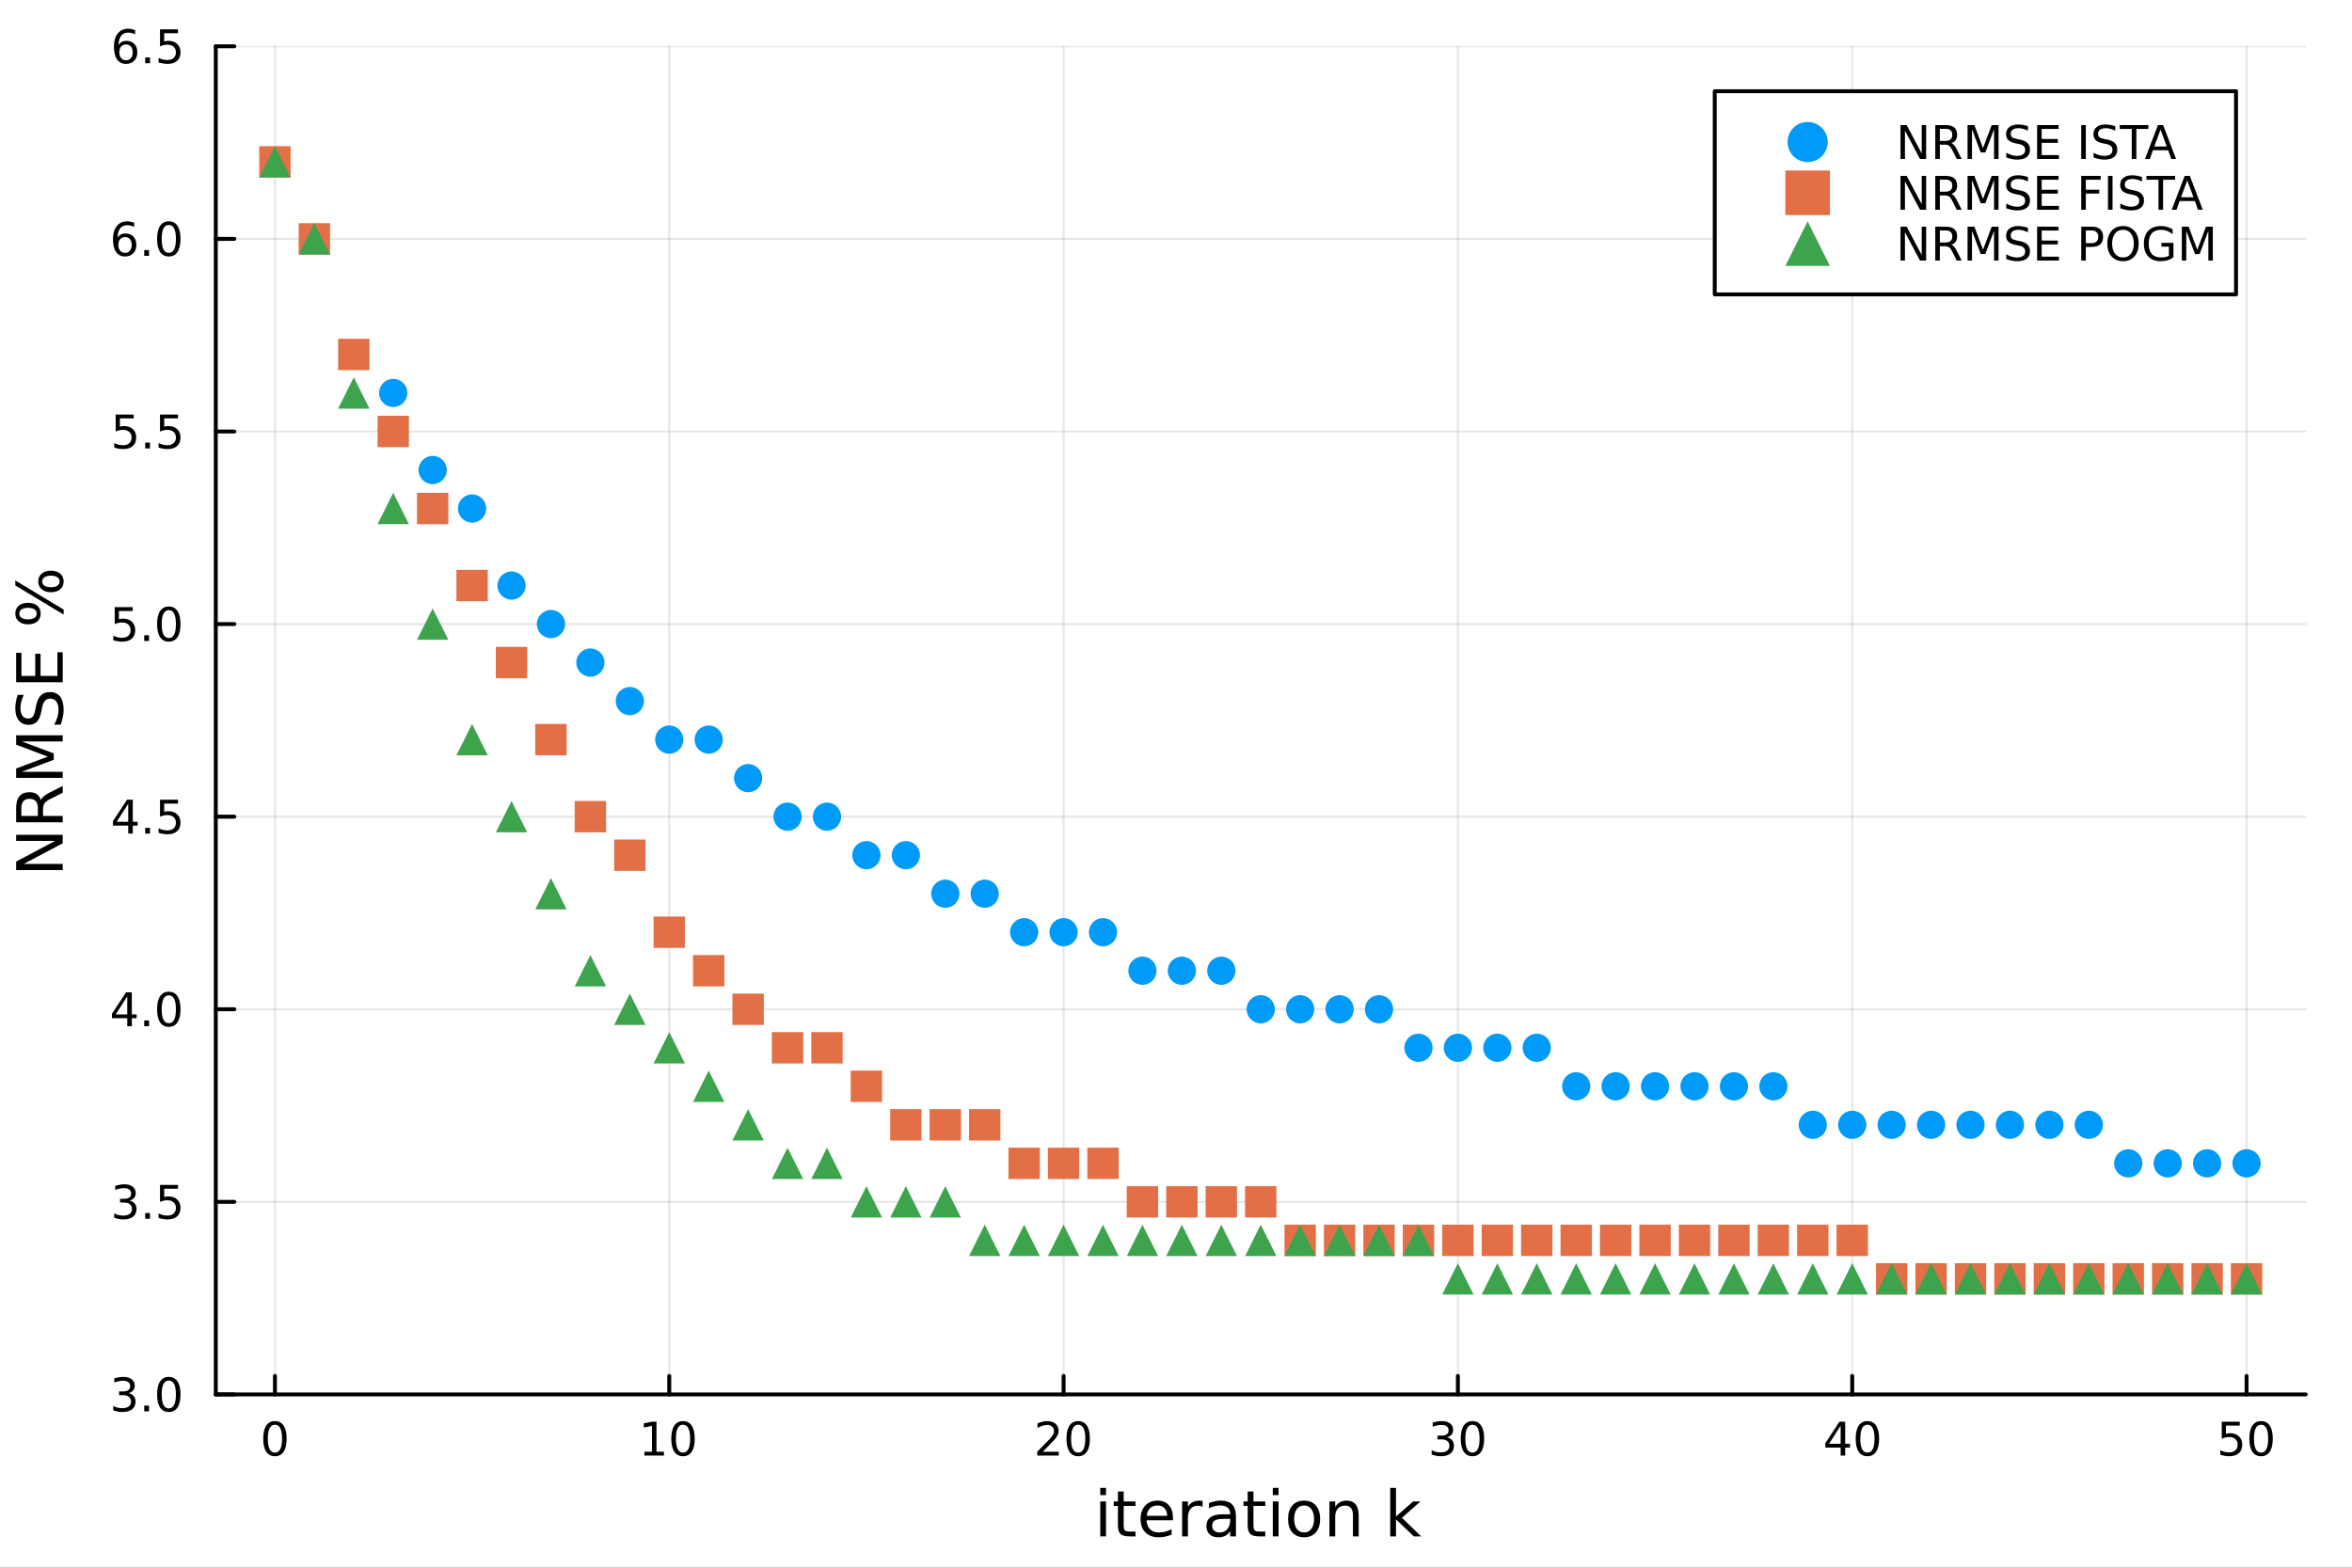 <?xml version="1.0" encoding="utf-8"?>
<svg xmlns="http://www.w3.org/2000/svg" xmlns:xlink="http://www.w3.org/1999/xlink" width="600" height="400" viewBox="0 0 2400 1600">
<rect x="0" y="0" width="2400" height="1600" fill="#333333" stroke="none"/>
<defs>
  <clipPath id="clip860">
    <rect x="0" y="0" width="2400" height="1600"/>
  </clipPath>
</defs>
<path clip-path="url(#clip860)" d="M0 1600 L2400 1600 L2400 0 L0 0  Z" fill="#ffffff" fill-rule="evenodd" fill-opacity="1"/>
<defs>
  <clipPath id="clip861">
    <rect x="480" y="0" width="1681" height="1600"/>
  </clipPath>
</defs>
<path clip-path="url(#clip860)" d="M220.19 1423.18 L2352.76 1423.18 L2352.76 47.244 L220.19 47.244  Z" fill="#ffffff" fill-rule="evenodd" fill-opacity="1"/>
<defs>
  <clipPath id="clip862">
    <rect x="220" y="47" width="2134" height="1377"/>
  </clipPath>
</defs>
<polyline clip-path="url(#clip862)" style="stroke:#000000; stroke-linecap:round; stroke-linejoin:round; stroke-width:2; stroke-opacity:0.1; fill:none" points="280.546,1423.18 280.546,47.244 "/>
<polyline clip-path="url(#clip862)" style="stroke:#000000; stroke-linecap:round; stroke-linejoin:round; stroke-width:2; stroke-opacity:0.1; fill:none" points="682.917,1423.18 682.917,47.244 "/>
<polyline clip-path="url(#clip862)" style="stroke:#000000; stroke-linecap:round; stroke-linejoin:round; stroke-width:2; stroke-opacity:0.1; fill:none" points="1085.29,1423.18 1085.29,47.244 "/>
<polyline clip-path="url(#clip862)" style="stroke:#000000; stroke-linecap:round; stroke-linejoin:round; stroke-width:2; stroke-opacity:0.1; fill:none" points="1487.66,1423.18 1487.66,47.244 "/>
<polyline clip-path="url(#clip862)" style="stroke:#000000; stroke-linecap:round; stroke-linejoin:round; stroke-width:2; stroke-opacity:0.1; fill:none" points="1890.03,1423.18 1890.03,47.244 "/>
<polyline clip-path="url(#clip862)" style="stroke:#000000; stroke-linecap:round; stroke-linejoin:round; stroke-width:2; stroke-opacity:0.1; fill:none" points="2292.4,1423.18 2292.4,47.244 "/>
<polyline clip-path="url(#clip862)" style="stroke:#000000; stroke-linecap:round; stroke-linejoin:round; stroke-width:2; stroke-opacity:0.1; fill:none" points="220.19,1423.18 2352.76,1423.18 "/>
<polyline clip-path="url(#clip862)" style="stroke:#000000; stroke-linecap:round; stroke-linejoin:round; stroke-width:2; stroke-opacity:0.1; fill:none" points="220.19,1226.62 2352.76,1226.62 "/>
<polyline clip-path="url(#clip862)" style="stroke:#000000; stroke-linecap:round; stroke-linejoin:round; stroke-width:2; stroke-opacity:0.1; fill:none" points="220.19,1030.06 2352.76,1030.06 "/>
<polyline clip-path="url(#clip862)" style="stroke:#000000; stroke-linecap:round; stroke-linejoin:round; stroke-width:2; stroke-opacity:0.1; fill:none" points="220.19,833.493 2352.76,833.493 "/>
<polyline clip-path="url(#clip862)" style="stroke:#000000; stroke-linecap:round; stroke-linejoin:round; stroke-width:2; stroke-opacity:0.1; fill:none" points="220.19,636.931 2352.76,636.931 "/>
<polyline clip-path="url(#clip862)" style="stroke:#000000; stroke-linecap:round; stroke-linejoin:round; stroke-width:2; stroke-opacity:0.1; fill:none" points="220.19,440.369 2352.76,440.369 "/>
<polyline clip-path="url(#clip862)" style="stroke:#000000; stroke-linecap:round; stroke-linejoin:round; stroke-width:2; stroke-opacity:0.1; fill:none" points="220.19,243.806 2352.76,243.806 "/>
<polyline clip-path="url(#clip862)" style="stroke:#000000; stroke-linecap:round; stroke-linejoin:round; stroke-width:2; stroke-opacity:0.1; fill:none" points="220.19,47.244 2352.76,47.244 "/>
<polyline clip-path="url(#clip860)" style="stroke:#000000; stroke-linecap:round; stroke-linejoin:round; stroke-width:4; stroke-opacity:1; fill:none" points="220.19,1423.18 2352.76,1423.18 "/>
<polyline clip-path="url(#clip860)" style="stroke:#000000; stroke-linecap:round; stroke-linejoin:round; stroke-width:4; stroke-opacity:1; fill:none" points="280.546,1423.18 280.546,1404.28 "/>
<polyline clip-path="url(#clip860)" style="stroke:#000000; stroke-linecap:round; stroke-linejoin:round; stroke-width:4; stroke-opacity:1; fill:none" points="682.917,1423.18 682.917,1404.28 "/>
<polyline clip-path="url(#clip860)" style="stroke:#000000; stroke-linecap:round; stroke-linejoin:round; stroke-width:4; stroke-opacity:1; fill:none" points="1085.29,1423.18 1085.29,1404.28 "/>
<polyline clip-path="url(#clip860)" style="stroke:#000000; stroke-linecap:round; stroke-linejoin:round; stroke-width:4; stroke-opacity:1; fill:none" points="1487.66,1423.18 1487.66,1404.28 "/>
<polyline clip-path="url(#clip860)" style="stroke:#000000; stroke-linecap:round; stroke-linejoin:round; stroke-width:4; stroke-opacity:1; fill:none" points="1890.03,1423.18 1890.03,1404.28 "/>
<polyline clip-path="url(#clip860)" style="stroke:#000000; stroke-linecap:round; stroke-linejoin:round; stroke-width:4; stroke-opacity:1; fill:none" points="2292.4,1423.18 2292.4,1404.28 "/>
<path clip-path="url(#clip860)" d="M280.546 1454.1 Q276.935 1454.1 275.106 1457.66 Q273.301 1461.2 273.301 1468.33 Q273.301 1475.44 275.106 1479.01 Q276.935 1482.55 280.546 1482.55 Q284.18 1482.55 285.986 1479.01 Q287.814 1475.44 287.814 1468.33 Q287.814 1461.2 285.986 1457.66 Q284.18 1454.1 280.546 1454.1 M280.546 1450.39 Q286.356 1450.39 289.412 1455 Q292.49 1459.58 292.49 1468.33 Q292.49 1477.06 289.412 1481.67 Q286.356 1486.25 280.546 1486.25 Q274.736 1486.25 271.657 1481.67 Q268.602 1477.06 268.602 1468.33 Q268.602 1459.58 271.657 1455 Q274.736 1450.39 280.546 1450.39 Z" fill="#000000" fill-rule="nonzero" fill-opacity="1" /><path clip-path="url(#clip860)" d="M657.604 1481.64 L665.243 1481.64 L665.243 1455.28 L656.933 1456.95 L656.933 1452.69 L665.197 1451.02 L669.873 1451.02 L669.873 1481.64 L677.512 1481.64 L677.512 1485.58 L657.604 1485.58 L657.604 1481.64 Z" fill="#000000" fill-rule="nonzero" fill-opacity="1" /><path clip-path="url(#clip860)" d="M696.956 1454.1 Q693.345 1454.1 691.516 1457.66 Q689.711 1461.2 689.711 1468.33 Q689.711 1475.44 691.516 1479.01 Q693.345 1482.55 696.956 1482.55 Q700.59 1482.55 702.396 1479.01 Q704.225 1475.44 704.225 1468.33 Q704.225 1461.2 702.396 1457.66 Q700.59 1454.1 696.956 1454.1 M696.956 1450.39 Q702.766 1450.39 705.822 1455 Q708.9 1459.58 708.9 1468.33 Q708.9 1477.06 705.822 1481.67 Q702.766 1486.25 696.956 1486.25 Q691.146 1486.25 688.067 1481.67 Q685.012 1477.06 685.012 1468.33 Q685.012 1459.58 688.067 1455 Q691.146 1450.39 696.956 1450.39 Z" fill="#000000" fill-rule="nonzero" fill-opacity="1" /><path clip-path="url(#clip860)" d="M1064.06 1481.64 L1080.38 1481.64 L1080.38 1485.58 L1058.44 1485.58 L1058.44 1481.64 Q1061.1 1478.89 1065.68 1474.26 Q1070.29 1469.61 1071.47 1468.27 Q1073.71 1465.74 1074.59 1464.01 Q1075.5 1462.25 1075.5 1460.56 Q1075.5 1457.8 1073.55 1456.07 Q1071.63 1454.33 1068.53 1454.33 Q1066.33 1454.33 1063.88 1455.09 Q1061.45 1455.86 1058.67 1457.41 L1058.67 1452.69 Q1061.49 1451.55 1063.95 1450.97 Q1066.4 1450.39 1068.44 1450.39 Q1073.81 1450.39 1077 1453.08 Q1080.2 1455.77 1080.2 1460.26 Q1080.2 1462.39 1079.38 1464.31 Q1078.6 1466.2 1076.49 1468.8 Q1075.91 1469.47 1072.81 1472.69 Q1069.71 1475.88 1064.06 1481.64 Z" fill="#000000" fill-rule="nonzero" fill-opacity="1" /><path clip-path="url(#clip860)" d="M1100.2 1454.1 Q1096.58 1454.1 1094.76 1457.66 Q1092.95 1461.2 1092.95 1468.33 Q1092.95 1475.44 1094.76 1479.01 Q1096.58 1482.55 1100.2 1482.55 Q1103.83 1482.55 1105.63 1479.01 Q1107.46 1475.44 1107.46 1468.33 Q1107.46 1461.2 1105.63 1457.66 Q1103.83 1454.1 1100.2 1454.1 M1100.2 1450.39 Q1106.01 1450.39 1109.06 1455 Q1112.14 1459.58 1112.14 1468.33 Q1112.14 1477.06 1109.06 1481.67 Q1106.01 1486.25 1100.2 1486.25 Q1094.38 1486.25 1091.31 1481.67 Q1088.25 1477.06 1088.25 1468.33 Q1088.25 1459.58 1091.31 1455 Q1094.38 1450.39 1100.2 1450.39 Z" fill="#000000" fill-rule="nonzero" fill-opacity="1" /><path clip-path="url(#clip860)" d="M1476.5 1466.95 Q1479.86 1467.66 1481.73 1469.93 Q1483.63 1472.2 1483.63 1475.53 Q1483.63 1480.65 1480.11 1483.45 Q1476.59 1486.25 1470.11 1486.25 Q1467.94 1486.25 1465.62 1485.81 Q1463.33 1485.39 1460.88 1484.54 L1460.88 1480.02 Q1462.82 1481.16 1465.14 1481.74 Q1467.45 1482.32 1469.97 1482.32 Q1474.37 1482.32 1476.66 1480.58 Q1478.98 1478.84 1478.98 1475.53 Q1478.98 1472.48 1476.83 1470.77 Q1474.7 1469.03 1470.88 1469.03 L1466.85 1469.03 L1466.85 1465.19 L1471.06 1465.19 Q1474.51 1465.19 1476.34 1463.82 Q1478.17 1462.43 1478.17 1459.84 Q1478.17 1457.18 1476.27 1455.77 Q1474.39 1454.33 1470.88 1454.33 Q1468.95 1454.33 1466.76 1454.75 Q1464.56 1455.16 1461.92 1456.04 L1461.92 1451.88 Q1464.58 1451.14 1466.89 1450.77 Q1469.23 1450.39 1471.29 1450.39 Q1476.62 1450.39 1479.72 1452.83 Q1482.82 1455.23 1482.82 1459.35 Q1482.82 1462.22 1481.18 1464.21 Q1479.53 1466.18 1476.5 1466.95 Z" fill="#000000" fill-rule="nonzero" fill-opacity="1" /><path clip-path="url(#clip860)" d="M1502.5 1454.1 Q1498.89 1454.1 1497.06 1457.66 Q1495.25 1461.2 1495.25 1468.33 Q1495.25 1475.44 1497.06 1479.01 Q1498.89 1482.55 1502.5 1482.55 Q1506.13 1482.55 1507.94 1479.01 Q1509.76 1475.44 1509.76 1468.33 Q1509.76 1461.2 1507.94 1457.66 Q1506.13 1454.1 1502.5 1454.1 M1502.5 1450.39 Q1508.31 1450.39 1511.36 1455 Q1514.44 1459.58 1514.44 1468.33 Q1514.44 1477.06 1511.36 1481.67 Q1508.31 1486.25 1502.5 1486.25 Q1496.69 1486.25 1493.61 1481.67 Q1490.55 1477.06 1490.55 1468.33 Q1490.55 1459.58 1493.61 1455 Q1496.69 1450.39 1502.5 1450.39 Z" fill="#000000" fill-rule="nonzero" fill-opacity="1" /><path clip-path="url(#clip860)" d="M1878.2 1455.09 L1866.4 1473.54 L1878.2 1473.54 L1878.2 1455.09 M1876.97 1451.02 L1882.85 1451.02 L1882.85 1473.54 L1887.78 1473.54 L1887.78 1477.43 L1882.85 1477.43 L1882.85 1485.58 L1878.2 1485.58 L1878.2 1477.43 L1862.6 1477.43 L1862.6 1472.92 L1876.97 1451.02 Z" fill="#000000" fill-rule="nonzero" fill-opacity="1" /><path clip-path="url(#clip860)" d="M1905.52 1454.1 Q1901.9 1454.1 1900.08 1457.66 Q1898.27 1461.2 1898.27 1468.33 Q1898.27 1475.44 1900.08 1479.01 Q1901.9 1482.55 1905.52 1482.55 Q1909.15 1482.55 1910.96 1479.01 Q1912.78 1475.44 1912.78 1468.33 Q1912.78 1461.2 1910.96 1457.66 Q1909.15 1454.1 1905.52 1454.1 M1905.52 1450.39 Q1911.33 1450.39 1914.38 1455 Q1917.46 1459.58 1917.46 1468.33 Q1917.46 1477.06 1914.38 1481.67 Q1911.33 1486.25 1905.52 1486.25 Q1899.71 1486.25 1896.63 1481.67 Q1893.57 1477.06 1893.57 1468.33 Q1893.57 1459.58 1896.63 1455 Q1899.71 1450.39 1905.52 1450.39 Z" fill="#000000" fill-rule="nonzero" fill-opacity="1" /><path clip-path="url(#clip860)" d="M2267.1 1451.02 L2285.46 1451.02 L2285.46 1454.96 L2271.38 1454.96 L2271.38 1463.43 Q2272.4 1463.08 2273.42 1462.92 Q2274.44 1462.73 2275.46 1462.73 Q2281.24 1462.73 2284.62 1465.9 Q2288 1469.08 2288 1474.49 Q2288 1480.07 2284.53 1483.17 Q2281.06 1486.25 2274.74 1486.25 Q2272.56 1486.25 2270.29 1485.88 Q2268.05 1485.51 2265.64 1484.77 L2265.64 1480.07 Q2267.72 1481.2 2269.95 1481.76 Q2272.17 1482.32 2274.65 1482.32 Q2278.65 1482.32 2280.99 1480.21 Q2283.33 1478.1 2283.33 1474.49 Q2283.33 1470.88 2280.99 1468.77 Q2278.65 1466.67 2274.65 1466.67 Q2272.77 1466.67 2270.9 1467.08 Q2269.04 1467.5 2267.1 1468.38 L2267.1 1451.02 Z" fill="#000000" fill-rule="nonzero" fill-opacity="1" /><path clip-path="url(#clip860)" d="M2307.22 1454.1 Q2303.6 1454.1 2301.78 1457.66 Q2299.97 1461.2 2299.97 1468.33 Q2299.97 1475.44 2301.78 1479.01 Q2303.6 1482.55 2307.22 1482.55 Q2310.85 1482.55 2312.65 1479.01 Q2314.48 1475.44 2314.48 1468.33 Q2314.48 1461.2 2312.65 1457.66 Q2310.85 1454.1 2307.22 1454.1 M2307.22 1450.39 Q2313.03 1450.39 2316.08 1455 Q2319.16 1459.58 2319.16 1468.33 Q2319.16 1477.06 2316.08 1481.67 Q2313.03 1486.25 2307.22 1486.25 Q2301.4 1486.25 2298.33 1481.67 Q2295.27 1477.06 2295.27 1468.33 Q2295.27 1459.58 2298.33 1455 Q2301.4 1450.39 2307.22 1450.39 Z" fill="#000000" fill-rule="nonzero" fill-opacity="1" /><path clip-path="url(#clip860)" d="M1122.72 1532.4 L1128.57 1532.4 L1128.57 1568.04 L1122.72 1568.04 L1122.72 1532.4 M1122.72 1518.52 L1128.57 1518.52 L1128.57 1525.93 L1122.72 1525.93 L1122.72 1518.52 Z" fill="#000000" fill-rule="nonzero" fill-opacity="1" /><path clip-path="url(#clip860)" d="M1146.62 1522.27 L1146.62 1532.4 L1158.68 1532.4 L1158.68 1536.95 L1146.62 1536.95 L1146.62 1556.3 Q1146.62 1560.66 1147.8 1561.9 Q1149.01 1563.14 1152.67 1563.14 L1158.68 1563.14 L1158.68 1568.04 L1152.67 1568.04 Q1145.89 1568.04 1143.31 1565.53 Q1140.73 1562.98 1140.73 1556.3 L1140.73 1536.95 L1136.43 1536.95 L1136.43 1532.4 L1140.73 1532.4 L1140.73 1522.27 L1146.62 1522.27 Z" fill="#000000" fill-rule="nonzero" fill-opacity="1" /><path clip-path="url(#clip860)" d="M1196.88 1548.76 L1196.88 1551.62 L1169.95 1551.62 Q1170.33 1557.67 1173.58 1560.85 Q1176.86 1564 1182.68 1564 Q1186.05 1564 1189.21 1563.17 Q1192.39 1562.35 1195.51 1560.69 L1195.51 1566.23 Q1192.36 1567.57 1189.05 1568.27 Q1185.74 1568.97 1182.33 1568.97 Q1173.8 1568.97 1168.8 1564 Q1163.84 1559.04 1163.84 1550.57 Q1163.84 1541.82 1168.55 1536.69 Q1173.29 1531.54 1181.31 1531.54 Q1188.5 1531.54 1192.67 1536.18 Q1196.88 1540.8 1196.88 1548.76 M1191.02 1547.04 Q1190.96 1542.23 1188.31 1539.37 Q1185.7 1536.5 1181.38 1536.5 Q1176.47 1536.5 1173.51 1539.27 Q1170.59 1542.04 1170.14 1547.07 L1191.02 1547.04 Z" fill="#000000" fill-rule="nonzero" fill-opacity="1" /><path clip-path="url(#clip860)" d="M1227.14 1537.87 Q1226.16 1537.3 1224.98 1537.04 Q1223.83 1536.76 1222.43 1536.76 Q1217.47 1536.76 1214.8 1540 Q1212.15 1543.22 1212.15 1549.27 L1212.15 1568.04 L1206.27 1568.04 L1206.27 1532.4 L1212.15 1532.4 L1212.15 1537.93 Q1214 1534.69 1216.96 1533.13 Q1219.92 1531.54 1224.15 1531.54 Q1224.76 1531.54 1225.49 1531.63 Q1226.22 1531.7 1227.11 1531.85 L1227.14 1537.87 Z" fill="#000000" fill-rule="nonzero" fill-opacity="1" /><path clip-path="url(#clip860)" d="M1249.49 1550.12 Q1242.39 1550.12 1239.65 1551.75 Q1236.92 1553.37 1236.92 1557.29 Q1236.92 1560.4 1238.95 1562.25 Q1241.02 1564.07 1244.55 1564.07 Q1249.42 1564.07 1252.35 1560.63 Q1255.31 1557.16 1255.31 1551.43 L1255.31 1550.12 L1249.49 1550.12 M1261.17 1547.71 L1261.17 1568.04 L1255.31 1568.04 L1255.31 1562.63 Q1253.31 1565.88 1250.32 1567.44 Q1247.32 1568.97 1243 1568.97 Q1237.52 1568.97 1234.27 1565.91 Q1231.06 1562.82 1231.06 1557.67 Q1231.06 1551.65 1235.07 1548.6 Q1239.11 1545.54 1247.1 1545.54 L1255.31 1545.54 L1255.31 1544.97 Q1255.31 1540.93 1252.64 1538.73 Q1250 1536.5 1245.19 1536.5 Q1242.14 1536.5 1239.24 1537.23 Q1236.34 1537.97 1233.67 1539.43 L1233.67 1534.02 Q1236.88 1532.78 1239.91 1532.17 Q1242.93 1531.54 1245.8 1531.54 Q1253.53 1531.54 1257.35 1535.55 Q1261.17 1539.56 1261.17 1547.71 Z" fill="#000000" fill-rule="nonzero" fill-opacity="1" /><path clip-path="url(#clip860)" d="M1279.03 1522.27 L1279.03 1532.4 L1291.09 1532.4 L1291.09 1536.95 L1279.03 1536.95 L1279.03 1556.3 Q1279.03 1560.66 1280.2 1561.9 Q1281.41 1563.14 1285.07 1563.14 L1291.09 1563.14 L1291.09 1568.04 L1285.07 1568.04 Q1278.29 1568.04 1275.72 1565.53 Q1273.14 1562.98 1273.14 1556.3 L1273.14 1536.95 L1268.84 1536.95 L1268.84 1532.4 L1273.14 1532.4 L1273.14 1522.27 L1279.03 1522.27 Z" fill="#000000" fill-rule="nonzero" fill-opacity="1" /><path clip-path="url(#clip860)" d="M1298.79 1532.4 L1304.65 1532.4 L1304.65 1568.04 L1298.79 1568.04 L1298.79 1532.4 M1298.79 1518.52 L1304.65 1518.52 L1304.65 1525.93 L1298.79 1525.93 L1298.79 1518.52 Z" fill="#000000" fill-rule="nonzero" fill-opacity="1" /><path clip-path="url(#clip860)" d="M1330.71 1536.5 Q1326 1536.5 1323.27 1540.19 Q1320.53 1543.85 1320.53 1550.25 Q1320.53 1556.65 1323.24 1560.34 Q1325.97 1564 1330.71 1564 Q1335.39 1564 1338.13 1560.31 Q1340.87 1556.62 1340.87 1550.25 Q1340.87 1543.92 1338.13 1540.23 Q1335.39 1536.5 1330.71 1536.5 M1330.71 1531.54 Q1338.35 1531.54 1342.71 1536.5 Q1347.07 1541.47 1347.07 1550.25 Q1347.07 1559 1342.71 1564 Q1338.35 1568.97 1330.71 1568.97 Q1323.04 1568.97 1318.68 1564 Q1314.35 1559 1314.35 1550.25 Q1314.35 1541.47 1318.68 1536.5 Q1323.04 1531.54 1330.71 1531.54 Z" fill="#000000" fill-rule="nonzero" fill-opacity="1" /><path clip-path="url(#clip860)" d="M1386.41 1546.53 L1386.41 1568.04 L1380.56 1568.04 L1380.56 1546.72 Q1380.56 1541.66 1378.58 1539.14 Q1376.61 1536.63 1372.66 1536.63 Q1367.92 1536.63 1365.19 1539.65 Q1362.45 1542.68 1362.45 1547.9 L1362.45 1568.04 L1356.56 1568.04 L1356.56 1532.4 L1362.45 1532.4 L1362.45 1537.93 Q1364.55 1534.72 1367.38 1533.13 Q1370.25 1531.54 1373.97 1531.54 Q1380.11 1531.54 1383.26 1535.36 Q1386.41 1539.14 1386.41 1546.53 Z" fill="#000000" fill-rule="nonzero" fill-opacity="1" /><path clip-path="url(#clip860)" d="M1418.59 1518.52 L1424.48 1518.52 L1424.48 1547.77 L1441.96 1532.4 L1449.44 1532.4 L1430.53 1549.07 L1450.23 1568.04 L1442.59 1568.04 L1424.48 1550.63 L1424.48 1568.04 L1418.59 1568.04 L1418.59 1518.52 Z" fill="#000000" fill-rule="nonzero" fill-opacity="1" /><polyline clip-path="url(#clip860)" style="stroke:#000000; stroke-linecap:round; stroke-linejoin:round; stroke-width:4; stroke-opacity:1; fill:none" points="220.19,1423.18 220.19,47.244 "/>
<polyline clip-path="url(#clip860)" style="stroke:#000000; stroke-linecap:round; stroke-linejoin:round; stroke-width:4; stroke-opacity:1; fill:none" points="220.19,1423.18 239.088,1423.18 "/>
<polyline clip-path="url(#clip860)" style="stroke:#000000; stroke-linecap:round; stroke-linejoin:round; stroke-width:4; stroke-opacity:1; fill:none" points="220.19,1226.62 239.088,1226.62 "/>
<polyline clip-path="url(#clip860)" style="stroke:#000000; stroke-linecap:round; stroke-linejoin:round; stroke-width:4; stroke-opacity:1; fill:none" points="220.19,1030.06 239.088,1030.06 "/>
<polyline clip-path="url(#clip860)" style="stroke:#000000; stroke-linecap:round; stroke-linejoin:round; stroke-width:4; stroke-opacity:1; fill:none" points="220.19,833.493 239.088,833.493 "/>
<polyline clip-path="url(#clip860)" style="stroke:#000000; stroke-linecap:round; stroke-linejoin:round; stroke-width:4; stroke-opacity:1; fill:none" points="220.19,636.931 239.088,636.931 "/>
<polyline clip-path="url(#clip860)" style="stroke:#000000; stroke-linecap:round; stroke-linejoin:round; stroke-width:4; stroke-opacity:1; fill:none" points="220.19,440.369 239.088,440.369 "/>
<polyline clip-path="url(#clip860)" style="stroke:#000000; stroke-linecap:round; stroke-linejoin:round; stroke-width:4; stroke-opacity:1; fill:none" points="220.19,243.806 239.088,243.806 "/>
<polyline clip-path="url(#clip860)" style="stroke:#000000; stroke-linecap:round; stroke-linejoin:round; stroke-width:4; stroke-opacity:1; fill:none" points="220.19,47.244 239.088,47.244 "/>
<path clip-path="url(#clip860)" d="M131.181 1421.83 Q134.538 1422.54 136.413 1424.81 Q138.311 1427.08 138.311 1430.41 Q138.311 1435.53 134.792 1438.33 Q131.274 1441.13 124.793 1441.13 Q122.617 1441.13 120.302 1440.69 Q118.01 1440.27 115.556 1439.42 L115.556 1434.9 Q117.501 1436.04 119.816 1436.62 Q122.13 1437.2 124.654 1437.2 Q129.052 1437.2 131.343 1435.46 Q133.658 1433.72 133.658 1430.41 Q133.658 1427.36 131.505 1425.65 Q129.376 1423.91 125.556 1423.91 L121.529 1423.91 L121.529 1420.07 L125.742 1420.07 Q129.191 1420.07 131.019 1418.7 Q132.848 1417.31 132.848 1414.72 Q132.848 1412.06 130.95 1410.65 Q129.075 1409.21 125.556 1409.21 Q123.635 1409.21 121.436 1409.63 Q119.237 1410.04 116.598 1410.92 L116.598 1406.76 Q119.26 1406.02 121.575 1405.65 Q123.913 1405.27 125.973 1405.27 Q131.297 1405.27 134.399 1407.71 Q137.501 1410.11 137.501 1414.23 Q137.501 1417.1 135.857 1419.09 Q134.214 1421.06 131.181 1421.83 Z" fill="#000000" fill-rule="nonzero" fill-opacity="1" /><path clip-path="url(#clip860)" d="M147.177 1434.58 L152.061 1434.58 L152.061 1440.46 L147.177 1440.46 L147.177 1434.58 Z" fill="#000000" fill-rule="nonzero" fill-opacity="1" /><path clip-path="url(#clip860)" d="M172.246 1408.98 Q168.635 1408.98 166.806 1412.54 Q165.001 1416.08 165.001 1423.21 Q165.001 1430.32 166.806 1433.89 Q168.635 1437.43 172.246 1437.43 Q175.88 1437.43 177.686 1433.89 Q179.514 1430.32 179.514 1423.21 Q179.514 1416.08 177.686 1412.54 Q175.88 1408.98 172.246 1408.98 M172.246 1405.27 Q178.056 1405.27 181.112 1409.88 Q184.19 1414.46 184.19 1423.21 Q184.19 1431.94 181.112 1436.55 Q178.056 1441.13 172.246 1441.13 Q166.436 1441.13 163.357 1436.55 Q160.302 1431.94 160.302 1423.21 Q160.302 1414.46 163.357 1409.88 Q166.436 1405.27 172.246 1405.27 Z" fill="#000000" fill-rule="nonzero" fill-opacity="1" /><path clip-path="url(#clip860)" d="M132.177 1225.26 Q135.533 1225.98 137.408 1228.25 Q139.306 1230.52 139.306 1233.85 Q139.306 1238.97 135.788 1241.77 Q132.269 1244.57 125.788 1244.57 Q123.612 1244.57 121.297 1244.13 Q119.006 1243.71 116.552 1242.86 L116.552 1238.34 Q118.496 1239.48 120.811 1240.06 Q123.126 1240.63 125.649 1240.63 Q130.047 1240.63 132.339 1238.9 Q134.654 1237.16 134.654 1233.85 Q134.654 1230.8 132.501 1229.08 Q130.371 1227.35 126.552 1227.35 L122.524 1227.35 L122.524 1223.5 L126.737 1223.5 Q130.186 1223.5 132.015 1222.14 Q133.843 1220.75 133.843 1218.16 Q133.843 1215.49 131.945 1214.08 Q130.07 1212.65 126.552 1212.65 Q124.63 1212.65 122.431 1213.06 Q120.232 1213.48 117.593 1214.36 L117.593 1210.19 Q120.255 1209.45 122.57 1209.08 Q124.908 1208.71 126.968 1208.71 Q132.292 1208.71 135.394 1211.14 Q138.496 1213.55 138.496 1217.67 Q138.496 1220.54 136.853 1222.53 Q135.209 1224.5 132.177 1225.26 Z" fill="#000000" fill-rule="nonzero" fill-opacity="1" /><path clip-path="url(#clip860)" d="M148.172 1238.02 L153.056 1238.02 L153.056 1243.9 L148.172 1243.9 L148.172 1238.02 Z" fill="#000000" fill-rule="nonzero" fill-opacity="1" /><path clip-path="url(#clip860)" d="M163.288 1209.34 L181.644 1209.34 L181.644 1213.27 L167.57 1213.27 L167.57 1221.74 Q168.589 1221.4 169.607 1221.24 Q170.626 1221.05 171.644 1221.05 Q177.431 1221.05 180.811 1224.22 Q184.19 1227.39 184.19 1232.81 Q184.19 1238.39 180.718 1241.49 Q177.246 1244.57 170.927 1244.57 Q168.751 1244.57 166.482 1244.2 Q164.237 1243.83 161.829 1243.09 L161.829 1238.39 Q163.913 1239.52 166.135 1240.08 Q168.357 1240.63 170.834 1240.63 Q174.839 1240.63 177.176 1238.53 Q179.514 1236.42 179.514 1232.81 Q179.514 1229.2 177.176 1227.09 Q174.839 1224.99 170.834 1224.99 Q168.959 1224.99 167.084 1225.4 Q165.232 1225.82 163.288 1226.7 L163.288 1209.34 Z" fill="#000000" fill-rule="nonzero" fill-opacity="1" /><path clip-path="url(#clip860)" d="M129.862 1016.85 L118.056 1035.3 L129.862 1035.3 L129.862 1016.85 M128.635 1012.78 L134.515 1012.78 L134.515 1035.3 L139.445 1035.3 L139.445 1039.19 L134.515 1039.19 L134.515 1047.34 L129.862 1047.34 L129.862 1039.19 L114.26 1039.19 L114.26 1034.67 L128.635 1012.78 Z" fill="#000000" fill-rule="nonzero" fill-opacity="1" /><path clip-path="url(#clip860)" d="M147.177 1041.46 L152.061 1041.46 L152.061 1047.34 L147.177 1047.34 L147.177 1041.46 Z" fill="#000000" fill-rule="nonzero" fill-opacity="1" /><path clip-path="url(#clip860)" d="M172.246 1015.85 Q168.635 1015.85 166.806 1019.42 Q165.001 1022.96 165.001 1030.09 Q165.001 1037.2 166.806 1040.76 Q168.635 1044.3 172.246 1044.3 Q175.88 1044.3 177.686 1040.76 Q179.514 1037.2 179.514 1030.09 Q179.514 1022.96 177.686 1019.42 Q175.88 1015.85 172.246 1015.85 M172.246 1012.15 Q178.056 1012.15 181.112 1016.76 Q184.19 1021.34 184.19 1030.09 Q184.19 1038.82 181.112 1043.42 Q178.056 1048.01 172.246 1048.01 Q166.436 1048.01 163.357 1043.42 Q160.302 1038.82 160.302 1030.09 Q160.302 1021.34 163.357 1016.76 Q166.436 1012.15 172.246 1012.15 Z" fill="#000000" fill-rule="nonzero" fill-opacity="1" /><path clip-path="url(#clip860)" d="M130.857 820.287 L119.052 838.736 L130.857 838.736 L130.857 820.287 M129.63 816.213 L135.51 816.213 L135.51 838.736 L140.441 838.736 L140.441 842.625 L135.51 842.625 L135.51 850.773 L130.857 850.773 L130.857 842.625 L115.256 842.625 L115.256 838.111 L129.63 816.213 Z" fill="#000000" fill-rule="nonzero" fill-opacity="1" /><path clip-path="url(#clip860)" d="M148.172 844.893 L153.056 844.893 L153.056 850.773 L148.172 850.773 L148.172 844.893 Z" fill="#000000" fill-rule="nonzero" fill-opacity="1" /><path clip-path="url(#clip860)" d="M163.288 816.213 L181.644 816.213 L181.644 820.148 L167.57 820.148 L167.57 828.62 Q168.589 828.273 169.607 828.111 Q170.626 827.926 171.644 827.926 Q177.431 827.926 180.811 831.097 Q184.19 834.269 184.19 839.685 Q184.19 845.264 180.718 848.366 Q177.246 851.444 170.927 851.444 Q168.751 851.444 166.482 851.074 Q164.237 850.704 161.829 849.963 L161.829 845.264 Q163.913 846.398 166.135 846.954 Q168.357 847.509 170.834 847.509 Q174.839 847.509 177.176 845.403 Q179.514 843.296 179.514 839.685 Q179.514 836.074 177.176 833.968 Q174.839 831.861 170.834 831.861 Q168.959 831.861 167.084 832.278 Q165.232 832.694 163.288 833.574 L163.288 816.213 Z" fill="#000000" fill-rule="nonzero" fill-opacity="1" /><path clip-path="url(#clip860)" d="M117.061 619.651 L135.417 619.651 L135.417 623.586 L121.343 623.586 L121.343 632.058 Q122.362 631.711 123.38 631.549 Q124.399 631.364 125.418 631.364 Q131.205 631.364 134.584 634.535 Q137.964 637.706 137.964 643.123 Q137.964 648.702 134.492 651.803 Q131.019 654.882 124.7 654.882 Q122.524 654.882 120.255 654.512 Q118.01 654.141 115.603 653.401 L115.603 648.702 Q117.686 649.836 119.908 650.391 Q122.13 650.947 124.607 650.947 Q128.612 650.947 130.95 648.841 Q133.288 646.734 133.288 643.123 Q133.288 639.512 130.95 637.405 Q128.612 635.299 124.607 635.299 Q122.732 635.299 120.857 635.716 Q119.006 636.132 117.061 637.012 L117.061 619.651 Z" fill="#000000" fill-rule="nonzero" fill-opacity="1" /><path clip-path="url(#clip860)" d="M147.177 648.331 L152.061 648.331 L152.061 654.211 L147.177 654.211 L147.177 648.331 Z" fill="#000000" fill-rule="nonzero" fill-opacity="1" /><path clip-path="url(#clip860)" d="M172.246 622.73 Q168.635 622.73 166.806 626.294 Q165.001 629.836 165.001 636.966 Q165.001 644.072 166.806 647.637 Q168.635 651.178 172.246 651.178 Q175.88 651.178 177.686 647.637 Q179.514 644.072 179.514 636.966 Q179.514 629.836 177.686 626.294 Q175.88 622.73 172.246 622.73 M172.246 619.026 Q178.056 619.026 181.112 623.632 Q184.19 628.216 184.19 636.966 Q184.19 645.692 181.112 650.299 Q178.056 654.882 172.246 654.882 Q166.436 654.882 163.357 650.299 Q160.302 645.692 160.302 636.966 Q160.302 628.216 163.357 623.632 Q166.436 619.026 172.246 619.026 Z" fill="#000000" fill-rule="nonzero" fill-opacity="1" /><path clip-path="url(#clip860)" d="M118.056 423.089 L136.413 423.089 L136.413 427.024 L122.339 427.024 L122.339 435.496 Q123.357 435.149 124.376 434.987 Q125.394 434.801 126.413 434.801 Q132.2 434.801 135.579 437.973 Q138.959 441.144 138.959 446.561 Q138.959 452.139 135.487 455.241 Q132.015 458.32 125.695 458.32 Q123.519 458.32 121.251 457.95 Q119.006 457.579 116.598 456.838 L116.598 452.139 Q118.681 453.274 120.904 453.829 Q123.126 454.385 125.603 454.385 Q129.607 454.385 131.945 452.278 Q134.283 450.172 134.283 446.561 Q134.283 442.95 131.945 440.843 Q129.607 438.737 125.603 438.737 Q123.728 438.737 121.853 439.153 Q120.001 439.57 118.056 440.45 L118.056 423.089 Z" fill="#000000" fill-rule="nonzero" fill-opacity="1" /><path clip-path="url(#clip860)" d="M148.172 451.769 L153.056 451.769 L153.056 457.649 L148.172 457.649 L148.172 451.769 Z" fill="#000000" fill-rule="nonzero" fill-opacity="1" /><path clip-path="url(#clip860)" d="M163.288 423.089 L181.644 423.089 L181.644 427.024 L167.57 427.024 L167.57 435.496 Q168.589 435.149 169.607 434.987 Q170.626 434.801 171.644 434.801 Q177.431 434.801 180.811 437.973 Q184.19 441.144 184.19 446.561 Q184.19 452.139 180.718 455.241 Q177.246 458.32 170.927 458.32 Q168.751 458.32 166.482 457.95 Q164.237 457.579 161.829 456.838 L161.829 452.139 Q163.913 453.274 166.135 453.829 Q168.357 454.385 170.834 454.385 Q174.839 454.385 177.176 452.278 Q179.514 450.172 179.514 446.561 Q179.514 442.95 177.176 440.843 Q174.839 438.737 170.834 438.737 Q168.959 438.737 167.084 439.153 Q165.232 439.57 163.288 440.45 L163.288 423.089 Z" fill="#000000" fill-rule="nonzero" fill-opacity="1" /><path clip-path="url(#clip860)" d="M127.593 241.943 Q124.445 241.943 122.593 244.096 Q120.765 246.248 120.765 249.998 Q120.765 253.725 122.593 255.901 Q124.445 258.054 127.593 258.054 Q130.742 258.054 132.57 255.901 Q134.422 253.725 134.422 249.998 Q134.422 246.248 132.57 244.096 Q130.742 241.943 127.593 241.943 M136.876 227.29 L136.876 231.549 Q135.117 230.716 133.311 230.276 Q131.529 229.837 129.769 229.837 Q125.14 229.837 122.686 232.961 Q120.255 236.086 119.908 242.406 Q121.274 240.392 123.334 239.327 Q125.394 238.239 127.871 238.239 Q133.08 238.239 136.089 241.411 Q139.121 244.559 139.121 249.998 Q139.121 255.322 135.973 258.54 Q132.825 261.758 127.593 261.758 Q121.598 261.758 118.427 257.174 Q115.256 252.568 115.256 243.841 Q115.256 235.647 119.144 230.786 Q123.033 225.901 129.584 225.901 Q131.343 225.901 133.126 226.249 Q134.931 226.596 136.876 227.29 Z" fill="#000000" fill-rule="nonzero" fill-opacity="1" /><path clip-path="url(#clip860)" d="M147.177 255.207 L152.061 255.207 L152.061 261.086 L147.177 261.086 L147.177 255.207 Z" fill="#000000" fill-rule="nonzero" fill-opacity="1" /><path clip-path="url(#clip860)" d="M172.246 229.605 Q168.635 229.605 166.806 233.17 Q165.001 236.711 165.001 243.841 Q165.001 250.948 166.806 254.512 Q168.635 258.054 172.246 258.054 Q175.88 258.054 177.686 254.512 Q179.514 250.948 179.514 243.841 Q179.514 236.711 177.686 233.17 Q175.88 229.605 172.246 229.605 M172.246 225.901 Q178.056 225.901 181.112 230.508 Q184.19 235.091 184.19 243.841 Q184.19 252.568 181.112 257.174 Q178.056 261.758 172.246 261.758 Q166.436 261.758 163.357 257.174 Q160.302 252.568 160.302 243.841 Q160.302 235.091 163.357 230.508 Q166.436 225.901 172.246 225.901 Z" fill="#000000" fill-rule="nonzero" fill-opacity="1" /><path clip-path="url(#clip860)" d="M128.589 45.381 Q125.441 45.381 123.589 47.533 Q121.76 49.686 121.76 53.436 Q121.76 57.163 123.589 59.339 Q125.441 61.492 128.589 61.492 Q131.737 61.492 133.566 59.339 Q135.417 57.163 135.417 53.436 Q135.417 49.686 133.566 47.533 Q131.737 45.381 128.589 45.381 M137.871 30.728 L137.871 34.987 Q136.112 34.154 134.306 33.714 Q132.524 33.274 130.765 33.274 Q126.135 33.274 123.681 36.399 Q121.251 39.524 120.904 45.844 Q122.269 43.83 124.33 42.765 Q126.39 41.677 128.867 41.677 Q134.075 41.677 137.084 44.848 Q140.117 47.996 140.117 53.436 Q140.117 58.76 136.968 61.978 Q133.82 65.195 128.589 65.195 Q122.593 65.195 119.422 60.612 Q116.251 56.006 116.251 47.279 Q116.251 39.084 120.14 34.223 Q124.029 29.339 130.58 29.339 Q132.339 29.339 134.121 29.686 Q135.927 30.034 137.871 30.728 Z" fill="#000000" fill-rule="nonzero" fill-opacity="1" /><path clip-path="url(#clip860)" d="M148.172 58.645 L153.056 58.645 L153.056 64.524 L148.172 64.524 L148.172 58.645 Z" fill="#000000" fill-rule="nonzero" fill-opacity="1" /><path clip-path="url(#clip860)" d="M163.288 29.964 L181.644 29.964 L181.644 33.899 L167.57 33.899 L167.57 42.371 Q168.589 42.024 169.607 41.862 Q170.626 41.677 171.644 41.677 Q177.431 41.677 180.811 44.848 Q184.19 48.02 184.19 53.436 Q184.19 59.015 180.718 62.117 Q177.246 65.195 170.927 65.195 Q168.751 65.195 166.482 64.825 Q164.237 64.455 161.829 63.714 L161.829 59.015 Q163.913 60.149 166.135 60.705 Q168.357 61.26 170.834 61.26 Q174.839 61.26 177.176 59.154 Q179.514 57.047 179.514 53.436 Q179.514 49.825 177.176 47.719 Q174.839 45.612 170.834 45.612 Q168.959 45.612 167.084 46.029 Q165.232 46.446 163.288 47.325 L163.288 29.964 Z" fill="#000000" fill-rule="nonzero" fill-opacity="1" /><path clip-path="url(#clip860)" d="M16.484 887.973 L16.484 879.316 L56.238 858.245 L16.484 858.245 L16.484 852.007 L64.004 852.007 L64.004 860.664 L24.25 881.735 L64.004 881.735 L64.004 887.973 L16.484 887.973 Z" fill="#000000" fill-rule="nonzero" fill-opacity="1" /><path clip-path="url(#clip860)" d="M41.724 816.677 Q42.424 814.608 44.716 812.667 Q47.008 810.693 51.018 808.72 L64.004 802.195 L64.004 809.102 L51.814 815.181 Q47.039 817.536 45.48 819.764 Q43.92 821.961 43.92 825.78 L43.92 832.782 L64.004 832.782 L64.004 839.212 L16.484 839.212 L16.484 824.698 Q16.484 816.55 19.89 812.539 Q23.296 808.529 30.17 808.529 Q34.658 808.529 37.618 810.63 Q40.578 812.699 41.724 816.677 M21.768 832.782 L38.637 832.782 L38.637 824.698 Q38.637 820.051 36.504 817.696 Q34.34 815.308 30.17 815.308 Q26.001 815.308 23.9 817.696 Q21.768 820.051 21.768 824.698 L21.768 832.782 Z" fill="#000000" fill-rule="nonzero" fill-opacity="1" /><path clip-path="url(#clip860)" d="M16.484 793.92 L16.484 784.339 L48.822 772.213 L16.484 760.022 L16.484 750.442 L64.004 750.442 L64.004 756.712 L22.277 756.712 L54.869 768.966 L54.869 775.427 L22.277 787.681 L64.004 787.681 L64.004 793.92 L16.484 793.92 Z" fill="#000000" fill-rule="nonzero" fill-opacity="1" /><path clip-path="url(#clip860)" d="M18.044 709.192 L24.314 709.192 Q22.563 712.852 21.704 716.099 Q20.845 719.345 20.845 722.369 Q20.845 727.621 22.882 730.485 Q24.919 733.318 28.674 733.318 Q31.826 733.318 33.449 731.44 Q35.04 729.531 36.027 724.247 L36.823 720.364 Q38.191 713.171 41.66 709.765 Q45.098 706.328 50.891 706.328 Q57.798 706.328 61.362 710.975 Q64.927 715.59 64.927 724.533 Q64.927 727.907 64.163 731.727 Q63.399 735.514 61.904 739.588 L55.283 739.588 Q57.479 735.673 58.593 731.918 Q59.707 728.162 59.707 724.533 Q59.707 719.027 57.543 716.035 Q55.379 713.043 51.368 713.043 Q47.867 713.043 45.894 715.208 Q43.92 717.34 42.934 722.242 L42.17 726.157 Q40.737 733.35 37.682 736.565 Q34.626 739.779 29.184 739.779 Q22.882 739.779 19.253 735.355 Q15.625 730.899 15.625 723.101 Q15.625 719.759 16.23 716.29 Q16.834 712.821 18.044 709.192 Z" fill="#000000" fill-rule="nonzero" fill-opacity="1" /><path clip-path="url(#clip860)" d="M16.484 696.302 L16.484 666.255 L21.895 666.255 L21.895 689.872 L35.963 689.872 L35.963 667.242 L41.374 667.242 L41.374 689.872 L58.593 689.872 L58.593 665.683 L64.004 665.683 L64.004 696.302 L16.484 696.302 Z" fill="#000000" fill-rule="nonzero" fill-opacity="1" /><path clip-path="url(#clip860)" d="M43.093 593.4 Q43.093 596.169 45.448 597.76 Q47.803 599.32 52.005 599.32 Q56.142 599.32 58.53 597.76 Q60.885 596.169 60.885 593.4 Q60.885 590.695 58.53 589.135 Q56.142 587.543 52.005 587.543 Q47.835 587.543 45.48 589.135 Q43.093 590.695 43.093 593.4 M39.051 593.4 Q39.051 588.371 42.552 585.411 Q46.053 582.451 52.005 582.451 Q57.957 582.451 61.458 585.443 Q64.927 588.403 64.927 593.4 Q64.927 598.493 61.458 601.453 Q57.957 604.413 52.005 604.413 Q46.021 604.413 42.552 601.453 Q39.051 598.461 39.051 593.4 M19.667 626.247 Q19.667 628.984 22.054 630.576 Q24.41 632.135 28.547 632.135 Q32.748 632.135 35.104 630.576 Q37.459 629.016 37.459 626.247 Q37.459 623.478 35.104 621.918 Q32.748 620.327 28.547 620.327 Q24.441 620.327 22.054 621.918 Q19.667 623.51 19.667 626.247 M15.625 597.506 L15.625 592.413 L64.927 622.141 L64.927 627.234 L15.625 597.506 M15.625 626.247 Q15.625 621.218 19.126 618.226 Q22.595 615.234 28.547 615.234 Q34.563 615.234 38.032 618.226 Q41.501 621.186 41.501 626.247 Q41.501 631.308 38.032 634.268 Q34.531 637.196 28.547 637.196 Q22.627 637.196 19.126 634.236 Q15.625 631.276 15.625 626.247 Z" fill="#000000" fill-rule="nonzero" fill-opacity="1" /><circle clip-path="url(#clip862)" cx="280.546" cy="165.181" r="14.4" fill="#009af9" fill-rule="evenodd" fill-opacity="1" stroke="none"/>
<circle clip-path="url(#clip862)" cx="320.783" cy="243.806" r="14.4" fill="#009af9" fill-rule="evenodd" fill-opacity="1" stroke="none"/>
<circle clip-path="url(#clip862)" cx="361.02" cy="361.744" r="14.4" fill="#009af9" fill-rule="evenodd" fill-opacity="1" stroke="none"/>
<circle clip-path="url(#clip862)" cx="401.257" cy="401.056" r="14.4" fill="#009af9" fill-rule="evenodd" fill-opacity="1" stroke="none"/>
<circle clip-path="url(#clip862)" cx="441.494" cy="479.681" r="14.4" fill="#009af9" fill-rule="evenodd" fill-opacity="1" stroke="none"/>
<circle clip-path="url(#clip862)" cx="481.731" cy="518.993" r="14.4" fill="#009af9" fill-rule="evenodd" fill-opacity="1" stroke="none"/>
<circle clip-path="url(#clip862)" cx="521.968" cy="597.618" r="14.4" fill="#009af9" fill-rule="evenodd" fill-opacity="1" stroke="none"/>
<circle clip-path="url(#clip862)" cx="562.206" cy="636.931" r="14.4" fill="#009af9" fill-rule="evenodd" fill-opacity="1" stroke="none"/>
<circle clip-path="url(#clip862)" cx="602.443" cy="676.243" r="14.4" fill="#009af9" fill-rule="evenodd" fill-opacity="1" stroke="none"/>
<circle clip-path="url(#clip862)" cx="642.68" cy="715.556" r="14.4" fill="#009af9" fill-rule="evenodd" fill-opacity="1" stroke="none"/>
<circle clip-path="url(#clip862)" cx="682.917" cy="754.868" r="14.4" fill="#009af9" fill-rule="evenodd" fill-opacity="1" stroke="none"/>
<circle clip-path="url(#clip862)" cx="723.154" cy="754.868" r="14.4" fill="#009af9" fill-rule="evenodd" fill-opacity="1" stroke="none"/>
<circle clip-path="url(#clip862)" cx="763.391" cy="794.181" r="14.4" fill="#009af9" fill-rule="evenodd" fill-opacity="1" stroke="none"/>
<circle clip-path="url(#clip862)" cx="803.628" cy="833.493" r="14.4" fill="#009af9" fill-rule="evenodd" fill-opacity="1" stroke="none"/>
<circle clip-path="url(#clip862)" cx="843.865" cy="833.493" r="14.4" fill="#009af9" fill-rule="evenodd" fill-opacity="1" stroke="none"/>
<circle clip-path="url(#clip862)" cx="884.102" cy="872.806" r="14.4" fill="#009af9" fill-rule="evenodd" fill-opacity="1" stroke="none"/>
<circle clip-path="url(#clip862)" cx="924.339" cy="872.806" r="14.4" fill="#009af9" fill-rule="evenodd" fill-opacity="1" stroke="none"/>
<circle clip-path="url(#clip862)" cx="964.576" cy="912.118" r="14.4" fill="#009af9" fill-rule="evenodd" fill-opacity="1" stroke="none"/>
<circle clip-path="url(#clip862)" cx="1004.81" cy="912.118" r="14.4" fill="#009af9" fill-rule="evenodd" fill-opacity="1" stroke="none"/>
<circle clip-path="url(#clip862)" cx="1045.05" cy="951.43" r="14.4" fill="#009af9" fill-rule="evenodd" fill-opacity="1" stroke="none"/>
<circle clip-path="url(#clip862)" cx="1085.29" cy="951.43" r="14.4" fill="#009af9" fill-rule="evenodd" fill-opacity="1" stroke="none"/>
<circle clip-path="url(#clip862)" cx="1125.52" cy="951.43" r="14.4" fill="#009af9" fill-rule="evenodd" fill-opacity="1" stroke="none"/>
<circle clip-path="url(#clip862)" cx="1165.76" cy="990.743" r="14.4" fill="#009af9" fill-rule="evenodd" fill-opacity="1" stroke="none"/>
<circle clip-path="url(#clip862)" cx="1206" cy="990.743" r="14.4" fill="#009af9" fill-rule="evenodd" fill-opacity="1" stroke="none"/>
<circle clip-path="url(#clip862)" cx="1246.24" cy="990.743" r="14.4" fill="#009af9" fill-rule="evenodd" fill-opacity="1" stroke="none"/>
<circle clip-path="url(#clip862)" cx="1286.47" cy="1030.06" r="14.4" fill="#009af9" fill-rule="evenodd" fill-opacity="1" stroke="none"/>
<circle clip-path="url(#clip862)" cx="1326.71" cy="1030.06" r="14.4" fill="#009af9" fill-rule="evenodd" fill-opacity="1" stroke="none"/>
<circle clip-path="url(#clip862)" cx="1366.95" cy="1030.06" r="14.4" fill="#009af9" fill-rule="evenodd" fill-opacity="1" stroke="none"/>
<circle clip-path="url(#clip862)" cx="1407.18" cy="1030.06" r="14.4" fill="#009af9" fill-rule="evenodd" fill-opacity="1" stroke="none"/>
<circle clip-path="url(#clip862)" cx="1447.42" cy="1069.37" r="14.4" fill="#009af9" fill-rule="evenodd" fill-opacity="1" stroke="none"/>
<circle clip-path="url(#clip862)" cx="1487.66" cy="1069.37" r="14.4" fill="#009af9" fill-rule="evenodd" fill-opacity="1" stroke="none"/>
<circle clip-path="url(#clip862)" cx="1527.9" cy="1069.37" r="14.4" fill="#009af9" fill-rule="evenodd" fill-opacity="1" stroke="none"/>
<circle clip-path="url(#clip862)" cx="1568.13" cy="1069.37" r="14.4" fill="#009af9" fill-rule="evenodd" fill-opacity="1" stroke="none"/>
<circle clip-path="url(#clip862)" cx="1608.37" cy="1108.68" r="14.4" fill="#009af9" fill-rule="evenodd" fill-opacity="1" stroke="none"/>
<circle clip-path="url(#clip862)" cx="1648.61" cy="1108.68" r="14.4" fill="#009af9" fill-rule="evenodd" fill-opacity="1" stroke="none"/>
<circle clip-path="url(#clip862)" cx="1688.84" cy="1108.68" r="14.4" fill="#009af9" fill-rule="evenodd" fill-opacity="1" stroke="none"/>
<circle clip-path="url(#clip862)" cx="1729.08" cy="1108.68" r="14.4" fill="#009af9" fill-rule="evenodd" fill-opacity="1" stroke="none"/>
<circle clip-path="url(#clip862)" cx="1769.32" cy="1108.68" r="14.4" fill="#009af9" fill-rule="evenodd" fill-opacity="1" stroke="none"/>
<circle clip-path="url(#clip862)" cx="1809.56" cy="1108.68" r="14.4" fill="#009af9" fill-rule="evenodd" fill-opacity="1" stroke="none"/>
<circle clip-path="url(#clip862)" cx="1849.79" cy="1147.99" r="14.4" fill="#009af9" fill-rule="evenodd" fill-opacity="1" stroke="none"/>
<circle clip-path="url(#clip862)" cx="1890.03" cy="1147.99" r="14.4" fill="#009af9" fill-rule="evenodd" fill-opacity="1" stroke="none"/>
<circle clip-path="url(#clip862)" cx="1930.27" cy="1147.99" r="14.4" fill="#009af9" fill-rule="evenodd" fill-opacity="1" stroke="none"/>
<circle clip-path="url(#clip862)" cx="1970.5" cy="1147.99" r="14.4" fill="#009af9" fill-rule="evenodd" fill-opacity="1" stroke="none"/>
<circle clip-path="url(#clip862)" cx="2010.74" cy="1147.99" r="14.4" fill="#009af9" fill-rule="evenodd" fill-opacity="1" stroke="none"/>
<circle clip-path="url(#clip862)" cx="2050.98" cy="1147.99" r="14.4" fill="#009af9" fill-rule="evenodd" fill-opacity="1" stroke="none"/>
<circle clip-path="url(#clip862)" cx="2091.21" cy="1147.99" r="14.4" fill="#009af9" fill-rule="evenodd" fill-opacity="1" stroke="none"/>
<circle clip-path="url(#clip862)" cx="2131.45" cy="1147.99" r="14.4" fill="#009af9" fill-rule="evenodd" fill-opacity="1" stroke="none"/>
<circle clip-path="url(#clip862)" cx="2171.69" cy="1187.31" r="14.4" fill="#009af9" fill-rule="evenodd" fill-opacity="1" stroke="none"/>
<circle clip-path="url(#clip862)" cx="2211.93" cy="1187.31" r="14.4" fill="#009af9" fill-rule="evenodd" fill-opacity="1" stroke="none"/>
<circle clip-path="url(#clip862)" cx="2252.16" cy="1187.31" r="14.4" fill="#009af9" fill-rule="evenodd" fill-opacity="1" stroke="none"/>
<circle clip-path="url(#clip862)" cx="2292.4" cy="1187.31" r="14.4" fill="#009af9" fill-rule="evenodd" fill-opacity="1" stroke="none"/>
<path clip-path="url(#clip862)" d="M264.546 149.181 L264.546 181.181 L296.546 181.181 L296.546 149.181 L264.546 149.181 Z" fill="#e26f46" fill-rule="evenodd" fill-opacity="1" stroke="none"/>
<path clip-path="url(#clip862)" d="M304.783 227.806 L304.783 259.806 L336.783 259.806 L336.783 227.806 L304.783 227.806 Z" fill="#e26f46" fill-rule="evenodd" fill-opacity="1" stroke="none"/>
<path clip-path="url(#clip862)" d="M345.02 345.744 L345.02 377.744 L377.02 377.744 L377.02 345.744 L345.02 345.744 Z" fill="#e26f46" fill-rule="evenodd" fill-opacity="1" stroke="none"/>
<path clip-path="url(#clip862)" d="M385.257 424.369 L385.257 456.369 L417.257 456.369 L417.257 424.369 L385.257 424.369 Z" fill="#e26f46" fill-rule="evenodd" fill-opacity="1" stroke="none"/>
<path clip-path="url(#clip862)" d="M425.494 502.993 L425.494 534.993 L457.494 534.993 L457.494 502.993 L425.494 502.993 Z" fill="#e26f46" fill-rule="evenodd" fill-opacity="1" stroke="none"/>
<path clip-path="url(#clip862)" d="M465.731 581.618 L465.731 613.618 L497.731 613.618 L497.731 581.618 L465.731 581.618 Z" fill="#e26f46" fill-rule="evenodd" fill-opacity="1" stroke="none"/>
<path clip-path="url(#clip862)" d="M505.968 660.243 L505.968 692.243 L537.968 692.243 L537.968 660.243 L505.968 660.243 Z" fill="#e26f46" fill-rule="evenodd" fill-opacity="1" stroke="none"/>
<path clip-path="url(#clip862)" d="M546.206 738.868 L546.206 770.868 L578.206 770.868 L578.206 738.868 L546.206 738.868 Z" fill="#e26f46" fill-rule="evenodd" fill-opacity="1" stroke="none"/>
<path clip-path="url(#clip862)" d="M586.443 817.493 L586.443 849.493 L618.443 849.493 L618.443 817.493 L586.443 817.493 Z" fill="#e26f46" fill-rule="evenodd" fill-opacity="1" stroke="none"/>
<path clip-path="url(#clip862)" d="M626.68 856.806 L626.68 888.806 L658.68 888.806 L658.68 856.806 L626.68 856.806 Z" fill="#e26f46" fill-rule="evenodd" fill-opacity="1" stroke="none"/>
<path clip-path="url(#clip862)" d="M666.917 935.43 L666.917 967.43 L698.917 967.43 L698.917 935.43 L666.917 935.43 Z" fill="#e26f46" fill-rule="evenodd" fill-opacity="1" stroke="none"/>
<path clip-path="url(#clip862)" d="M707.154 974.743 L707.154 1006.74 L739.154 1006.74 L739.154 974.743 L707.154 974.743 Z" fill="#e26f46" fill-rule="evenodd" fill-opacity="1" stroke="none"/>
<path clip-path="url(#clip862)" d="M747.391 1014.06 L747.391 1046.06 L779.391 1046.06 L779.391 1014.06 L747.391 1014.06 Z" fill="#e26f46" fill-rule="evenodd" fill-opacity="1" stroke="none"/>
<path clip-path="url(#clip862)" d="M787.628 1053.37 L787.628 1085.37 L819.628 1085.37 L819.628 1053.37 L787.628 1053.37 Z" fill="#e26f46" fill-rule="evenodd" fill-opacity="1" stroke="none"/>
<path clip-path="url(#clip862)" d="M827.865 1053.37 L827.865 1085.37 L859.865 1085.37 L859.865 1053.37 L827.865 1053.37 Z" fill="#e26f46" fill-rule="evenodd" fill-opacity="1" stroke="none"/>
<path clip-path="url(#clip862)" d="M868.102 1092.68 L868.102 1124.68 L900.102 1124.68 L900.102 1092.68 L868.102 1092.68 Z" fill="#e26f46" fill-rule="evenodd" fill-opacity="1" stroke="none"/>
<path clip-path="url(#clip862)" d="M908.339 1131.99 L908.339 1163.99 L940.339 1163.99 L940.339 1131.99 L908.339 1131.99 Z" fill="#e26f46" fill-rule="evenodd" fill-opacity="1" stroke="none"/>
<path clip-path="url(#clip862)" d="M948.576 1131.99 L948.576 1163.99 L980.576 1163.99 L980.576 1131.99 L948.576 1131.99 Z" fill="#e26f46" fill-rule="evenodd" fill-opacity="1" stroke="none"/>
<path clip-path="url(#clip862)" d="M988.814 1131.99 L988.814 1163.99 L1020.81 1163.99 L1020.81 1131.99 L988.814 1131.99 Z" fill="#e26f46" fill-rule="evenodd" fill-opacity="1" stroke="none"/>
<path clip-path="url(#clip862)" d="M1029.05 1171.31 L1029.05 1203.31 L1061.05 1203.31 L1061.05 1171.31 L1029.05 1171.31 Z" fill="#e26f46" fill-rule="evenodd" fill-opacity="1" stroke="none"/>
<path clip-path="url(#clip862)" d="M1069.29 1171.31 L1069.29 1203.31 L1101.29 1203.31 L1101.29 1171.31 L1069.29 1171.31 Z" fill="#e26f46" fill-rule="evenodd" fill-opacity="1" stroke="none"/>
<path clip-path="url(#clip862)" d="M1109.52 1171.31 L1109.52 1203.31 L1141.52 1203.31 L1141.52 1171.31 L1109.52 1171.31 Z" fill="#e26f46" fill-rule="evenodd" fill-opacity="1" stroke="none"/>
<path clip-path="url(#clip862)" d="M1149.76 1210.62 L1149.76 1242.62 L1181.76 1242.62 L1181.76 1210.62 L1149.76 1210.62 Z" fill="#e26f46" fill-rule="evenodd" fill-opacity="1" stroke="none"/>
<path clip-path="url(#clip862)" d="M1190 1210.62 L1190 1242.62 L1222 1242.62 L1222 1210.62 L1190 1210.62 Z" fill="#e26f46" fill-rule="evenodd" fill-opacity="1" stroke="none"/>
<path clip-path="url(#clip862)" d="M1230.24 1210.62 L1230.24 1242.62 L1262.24 1242.62 L1262.24 1210.62 L1230.24 1210.62 Z" fill="#e26f46" fill-rule="evenodd" fill-opacity="1" stroke="none"/>
<path clip-path="url(#clip862)" d="M1270.47 1210.62 L1270.47 1242.62 L1302.47 1242.62 L1302.47 1210.62 L1270.47 1210.62 Z" fill="#e26f46" fill-rule="evenodd" fill-opacity="1" stroke="none"/>
<path clip-path="url(#clip862)" d="M1310.71 1249.93 L1310.71 1281.93 L1342.71 1281.93 L1342.71 1249.93 L1310.71 1249.93 Z" fill="#e26f46" fill-rule="evenodd" fill-opacity="1" stroke="none"/>
<path clip-path="url(#clip862)" d="M1350.95 1249.93 L1350.95 1281.93 L1382.95 1281.93 L1382.95 1249.93 L1350.95 1249.93 Z" fill="#e26f46" fill-rule="evenodd" fill-opacity="1" stroke="none"/>
<path clip-path="url(#clip862)" d="M1391.18 1249.93 L1391.18 1281.93 L1423.18 1281.93 L1423.18 1249.93 L1391.18 1249.93 Z" fill="#e26f46" fill-rule="evenodd" fill-opacity="1" stroke="none"/>
<path clip-path="url(#clip862)" d="M1431.42 1249.93 L1431.42 1281.93 L1463.42 1281.93 L1463.42 1249.93 L1431.42 1249.93 Z" fill="#e26f46" fill-rule="evenodd" fill-opacity="1" stroke="none"/>
<path clip-path="url(#clip862)" d="M1471.66 1249.93 L1471.66 1281.93 L1503.66 1281.93 L1503.66 1249.93 L1471.66 1249.93 Z" fill="#e26f46" fill-rule="evenodd" fill-opacity="1" stroke="none"/>
<path clip-path="url(#clip862)" d="M1511.9 1249.93 L1511.9 1281.93 L1543.9 1281.93 L1543.9 1249.93 L1511.9 1249.93 Z" fill="#e26f46" fill-rule="evenodd" fill-opacity="1" stroke="none"/>
<path clip-path="url(#clip862)" d="M1552.13 1249.93 L1552.13 1281.93 L1584.13 1281.93 L1584.13 1249.93 L1552.13 1249.93 Z" fill="#e26f46" fill-rule="evenodd" fill-opacity="1" stroke="none"/>
<path clip-path="url(#clip862)" d="M1592.37 1249.93 L1592.37 1281.93 L1624.37 1281.93 L1624.37 1249.93 L1592.37 1249.93 Z" fill="#e26f46" fill-rule="evenodd" fill-opacity="1" stroke="none"/>
<path clip-path="url(#clip862)" d="M1632.61 1249.93 L1632.61 1281.93 L1664.61 1281.93 L1664.61 1249.93 L1632.61 1249.93 Z" fill="#e26f46" fill-rule="evenodd" fill-opacity="1" stroke="none"/>
<path clip-path="url(#clip862)" d="M1672.84 1249.93 L1672.84 1281.93 L1704.84 1281.93 L1704.84 1249.93 L1672.84 1249.93 Z" fill="#e26f46" fill-rule="evenodd" fill-opacity="1" stroke="none"/>
<path clip-path="url(#clip862)" d="M1713.08 1249.93 L1713.08 1281.93 L1745.08 1281.93 L1745.08 1249.93 L1713.08 1249.93 Z" fill="#e26f46" fill-rule="evenodd" fill-opacity="1" stroke="none"/>
<path clip-path="url(#clip862)" d="M1753.32 1249.93 L1753.32 1281.93 L1785.32 1281.93 L1785.32 1249.93 L1753.32 1249.93 Z" fill="#e26f46" fill-rule="evenodd" fill-opacity="1" stroke="none"/>
<path clip-path="url(#clip862)" d="M1793.56 1249.93 L1793.56 1281.93 L1825.56 1281.93 L1825.56 1249.93 L1793.56 1249.93 Z" fill="#e26f46" fill-rule="evenodd" fill-opacity="1" stroke="none"/>
<path clip-path="url(#clip862)" d="M1833.79 1249.93 L1833.79 1281.93 L1865.79 1281.93 L1865.79 1249.93 L1833.79 1249.93 Z" fill="#e26f46" fill-rule="evenodd" fill-opacity="1" stroke="none"/>
<path clip-path="url(#clip862)" d="M1874.03 1249.93 L1874.03 1281.93 L1906.03 1281.93 L1906.03 1249.93 L1874.03 1249.93 Z" fill="#e26f46" fill-rule="evenodd" fill-opacity="1" stroke="none"/>
<path clip-path="url(#clip862)" d="M1914.27 1289.24 L1914.27 1321.24 L1946.27 1321.24 L1946.27 1289.24 L1914.27 1289.24 Z" fill="#e26f46" fill-rule="evenodd" fill-opacity="1" stroke="none"/>
<path clip-path="url(#clip862)" d="M1954.5 1289.24 L1954.5 1321.24 L1986.5 1321.24 L1986.5 1289.24 L1954.5 1289.24 Z" fill="#e26f46" fill-rule="evenodd" fill-opacity="1" stroke="none"/>
<path clip-path="url(#clip862)" d="M1994.74 1289.24 L1994.74 1321.24 L2026.74 1321.24 L2026.74 1289.24 L1994.74 1289.24 Z" fill="#e26f46" fill-rule="evenodd" fill-opacity="1" stroke="none"/>
<path clip-path="url(#clip862)" d="M2034.98 1289.24 L2034.98 1321.24 L2066.98 1321.24 L2066.98 1289.24 L2034.98 1289.24 Z" fill="#e26f46" fill-rule="evenodd" fill-opacity="1" stroke="none"/>
<path clip-path="url(#clip862)" d="M2075.21 1289.24 L2075.21 1321.24 L2107.21 1321.24 L2107.21 1289.24 L2075.21 1289.24 Z" fill="#e26f46" fill-rule="evenodd" fill-opacity="1" stroke="none"/>
<path clip-path="url(#clip862)" d="M2115.45 1289.24 L2115.45 1321.24 L2147.45 1321.24 L2147.45 1289.24 L2115.45 1289.24 Z" fill="#e26f46" fill-rule="evenodd" fill-opacity="1" stroke="none"/>
<path clip-path="url(#clip862)" d="M2155.69 1289.24 L2155.69 1321.24 L2187.69 1321.24 L2187.69 1289.24 L2155.69 1289.24 Z" fill="#e26f46" fill-rule="evenodd" fill-opacity="1" stroke="none"/>
<path clip-path="url(#clip862)" d="M2195.93 1289.24 L2195.93 1321.24 L2227.93 1321.24 L2227.93 1289.24 L2195.93 1289.24 Z" fill="#e26f46" fill-rule="evenodd" fill-opacity="1" stroke="none"/>
<path clip-path="url(#clip862)" d="M2236.16 1289.24 L2236.16 1321.24 L2268.16 1321.24 L2268.16 1289.24 L2236.16 1289.24 Z" fill="#e26f46" fill-rule="evenodd" fill-opacity="1" stroke="none"/>
<path clip-path="url(#clip862)" d="M2276.4 1289.24 L2276.4 1321.24 L2308.4 1321.24 L2308.4 1289.24 L2276.4 1289.24 Z" fill="#e26f46" fill-rule="evenodd" fill-opacity="1" stroke="none"/>
<path clip-path="url(#clip862)" d="M280.546 149.181 L264.546 181.181 L296.546 181.181 L280.546 149.181 Z" fill="#3da44d" fill-rule="evenodd" fill-opacity="1" stroke="none"/>
<path clip-path="url(#clip862)" d="M320.783 227.806 L304.783 259.806 L336.783 259.806 L320.783 227.806 Z" fill="#3da44d" fill-rule="evenodd" fill-opacity="1" stroke="none"/>
<path clip-path="url(#clip862)" d="M361.02 385.056 L345.02 417.056 L377.02 417.056 L361.02 385.056 Z" fill="#3da44d" fill-rule="evenodd" fill-opacity="1" stroke="none"/>
<path clip-path="url(#clip862)" d="M401.257 502.993 L385.257 534.993 L417.257 534.993 L401.257 502.993 Z" fill="#3da44d" fill-rule="evenodd" fill-opacity="1" stroke="none"/>
<path clip-path="url(#clip862)" d="M441.494 620.931 L425.494 652.931 L457.494 652.931 L441.494 620.931 Z" fill="#3da44d" fill-rule="evenodd" fill-opacity="1" stroke="none"/>
<path clip-path="url(#clip862)" d="M481.731 738.868 L465.731 770.868 L497.731 770.868 L481.731 738.868 Z" fill="#3da44d" fill-rule="evenodd" fill-opacity="1" stroke="none"/>
<path clip-path="url(#clip862)" d="M521.968 817.493 L505.968 849.493 L537.968 849.493 L521.968 817.493 Z" fill="#3da44d" fill-rule="evenodd" fill-opacity="1" stroke="none"/>
<path clip-path="url(#clip862)" d="M562.206 896.118 L546.206 928.118 L578.206 928.118 L562.206 896.118 Z" fill="#3da44d" fill-rule="evenodd" fill-opacity="1" stroke="none"/>
<path clip-path="url(#clip862)" d="M602.443 974.743 L586.443 1006.74 L618.443 1006.74 L602.443 974.743 Z" fill="#3da44d" fill-rule="evenodd" fill-opacity="1" stroke="none"/>
<path clip-path="url(#clip862)" d="M642.68 1014.06 L626.68 1046.06 L658.68 1046.06 L642.68 1014.06 Z" fill="#3da44d" fill-rule="evenodd" fill-opacity="1" stroke="none"/>
<path clip-path="url(#clip862)" d="M682.917 1053.37 L666.917 1085.37 L698.917 1085.37 L682.917 1053.37 Z" fill="#3da44d" fill-rule="evenodd" fill-opacity="1" stroke="none"/>
<path clip-path="url(#clip862)" d="M723.154 1092.68 L707.154 1124.68 L739.154 1124.68 L723.154 1092.68 Z" fill="#3da44d" fill-rule="evenodd" fill-opacity="1" stroke="none"/>
<path clip-path="url(#clip862)" d="M763.391 1131.99 L747.391 1163.99 L779.391 1163.99 L763.391 1131.99 Z" fill="#3da44d" fill-rule="evenodd" fill-opacity="1" stroke="none"/>
<path clip-path="url(#clip862)" d="M803.628 1171.31 L787.628 1203.31 L819.628 1203.31 L803.628 1171.31 Z" fill="#3da44d" fill-rule="evenodd" fill-opacity="1" stroke="none"/>
<path clip-path="url(#clip862)" d="M843.865 1171.31 L827.865 1203.31 L859.865 1203.31 L843.865 1171.31 Z" fill="#3da44d" fill-rule="evenodd" fill-opacity="1" stroke="none"/>
<path clip-path="url(#clip862)" d="M884.102 1210.62 L868.102 1242.62 L900.102 1242.62 L884.102 1210.62 Z" fill="#3da44d" fill-rule="evenodd" fill-opacity="1" stroke="none"/>
<path clip-path="url(#clip862)" d="M924.339 1210.62 L908.339 1242.62 L940.339 1242.62 L924.339 1210.62 Z" fill="#3da44d" fill-rule="evenodd" fill-opacity="1" stroke="none"/>
<path clip-path="url(#clip862)" d="M964.576 1210.62 L948.576 1242.62 L980.576 1242.62 L964.576 1210.62 Z" fill="#3da44d" fill-rule="evenodd" fill-opacity="1" stroke="none"/>
<path clip-path="url(#clip862)" d="M1004.81 1249.93 L988.814 1281.93 L1020.81 1281.93 L1004.81 1249.93 Z" fill="#3da44d" fill-rule="evenodd" fill-opacity="1" stroke="none"/>
<path clip-path="url(#clip862)" d="M1045.05 1249.93 L1029.05 1281.93 L1061.05 1281.93 L1045.05 1249.93 Z" fill="#3da44d" fill-rule="evenodd" fill-opacity="1" stroke="none"/>
<path clip-path="url(#clip862)" d="M1085.29 1249.93 L1069.29 1281.93 L1101.29 1281.93 L1085.29 1249.93 Z" fill="#3da44d" fill-rule="evenodd" fill-opacity="1" stroke="none"/>
<path clip-path="url(#clip862)" d="M1125.52 1249.93 L1109.52 1281.93 L1141.52 1281.93 L1125.52 1249.93 Z" fill="#3da44d" fill-rule="evenodd" fill-opacity="1" stroke="none"/>
<path clip-path="url(#clip862)" d="M1165.76 1249.93 L1149.76 1281.93 L1181.76 1281.93 L1165.76 1249.93 Z" fill="#3da44d" fill-rule="evenodd" fill-opacity="1" stroke="none"/>
<path clip-path="url(#clip862)" d="M1206 1249.93 L1190 1281.93 L1222 1281.93 L1206 1249.93 Z" fill="#3da44d" fill-rule="evenodd" fill-opacity="1" stroke="none"/>
<path clip-path="url(#clip862)" d="M1246.24 1249.93 L1230.24 1281.93 L1262.24 1281.93 L1246.24 1249.93 Z" fill="#3da44d" fill-rule="evenodd" fill-opacity="1" stroke="none"/>
<path clip-path="url(#clip862)" d="M1286.47 1249.93 L1270.47 1281.93 L1302.47 1281.93 L1286.47 1249.93 Z" fill="#3da44d" fill-rule="evenodd" fill-opacity="1" stroke="none"/>
<path clip-path="url(#clip862)" d="M1326.71 1249.93 L1310.71 1281.93 L1342.71 1281.93 L1326.71 1249.93 Z" fill="#3da44d" fill-rule="evenodd" fill-opacity="1" stroke="none"/>
<path clip-path="url(#clip862)" d="M1366.95 1249.93 L1350.95 1281.93 L1382.95 1281.93 L1366.95 1249.93 Z" fill="#3da44d" fill-rule="evenodd" fill-opacity="1" stroke="none"/>
<path clip-path="url(#clip862)" d="M1407.18 1249.93 L1391.18 1281.93 L1423.18 1281.93 L1407.18 1249.93 Z" fill="#3da44d" fill-rule="evenodd" fill-opacity="1" stroke="none"/>
<path clip-path="url(#clip862)" d="M1447.42 1249.93 L1431.42 1281.93 L1463.42 1281.93 L1447.42 1249.93 Z" fill="#3da44d" fill-rule="evenodd" fill-opacity="1" stroke="none"/>
<path clip-path="url(#clip862)" d="M1487.66 1289.24 L1471.66 1321.24 L1503.66 1321.24 L1487.66 1289.24 Z" fill="#3da44d" fill-rule="evenodd" fill-opacity="1" stroke="none"/>
<path clip-path="url(#clip862)" d="M1527.9 1289.24 L1511.9 1321.24 L1543.9 1321.24 L1527.9 1289.24 Z" fill="#3da44d" fill-rule="evenodd" fill-opacity="1" stroke="none"/>
<path clip-path="url(#clip862)" d="M1568.13 1289.24 L1552.13 1321.24 L1584.13 1321.24 L1568.13 1289.24 Z" fill="#3da44d" fill-rule="evenodd" fill-opacity="1" stroke="none"/>
<path clip-path="url(#clip862)" d="M1608.37 1289.24 L1592.37 1321.24 L1624.37 1321.24 L1608.37 1289.24 Z" fill="#3da44d" fill-rule="evenodd" fill-opacity="1" stroke="none"/>
<path clip-path="url(#clip862)" d="M1648.61 1289.24 L1632.61 1321.24 L1664.61 1321.24 L1648.61 1289.24 Z" fill="#3da44d" fill-rule="evenodd" fill-opacity="1" stroke="none"/>
<path clip-path="url(#clip862)" d="M1688.84 1289.24 L1672.84 1321.24 L1704.84 1321.24 L1688.84 1289.24 Z" fill="#3da44d" fill-rule="evenodd" fill-opacity="1" stroke="none"/>
<path clip-path="url(#clip862)" d="M1729.08 1289.24 L1713.08 1321.24 L1745.08 1321.24 L1729.08 1289.24 Z" fill="#3da44d" fill-rule="evenodd" fill-opacity="1" stroke="none"/>
<path clip-path="url(#clip862)" d="M1769.32 1289.24 L1753.32 1321.24 L1785.32 1321.24 L1769.32 1289.24 Z" fill="#3da44d" fill-rule="evenodd" fill-opacity="1" stroke="none"/>
<path clip-path="url(#clip862)" d="M1809.56 1289.24 L1793.56 1321.24 L1825.56 1321.24 L1809.56 1289.24 Z" fill="#3da44d" fill-rule="evenodd" fill-opacity="1" stroke="none"/>
<path clip-path="url(#clip862)" d="M1849.79 1289.24 L1833.79 1321.24 L1865.79 1321.24 L1849.79 1289.24 Z" fill="#3da44d" fill-rule="evenodd" fill-opacity="1" stroke="none"/>
<path clip-path="url(#clip862)" d="M1890.03 1289.24 L1874.03 1321.24 L1906.03 1321.24 L1890.03 1289.24 Z" fill="#3da44d" fill-rule="evenodd" fill-opacity="1" stroke="none"/>
<path clip-path="url(#clip862)" d="M1930.27 1289.24 L1914.27 1321.24 L1946.27 1321.24 L1930.27 1289.24 Z" fill="#3da44d" fill-rule="evenodd" fill-opacity="1" stroke="none"/>
<path clip-path="url(#clip862)" d="M1970.5 1289.24 L1954.5 1321.24 L1986.5 1321.24 L1970.5 1289.24 Z" fill="#3da44d" fill-rule="evenodd" fill-opacity="1" stroke="none"/>
<path clip-path="url(#clip862)" d="M2010.74 1289.24 L1994.74 1321.24 L2026.74 1321.24 L2010.74 1289.24 Z" fill="#3da44d" fill-rule="evenodd" fill-opacity="1" stroke="none"/>
<path clip-path="url(#clip862)" d="M2050.98 1289.24 L2034.98 1321.24 L2066.98 1321.24 L2050.98 1289.24 Z" fill="#3da44d" fill-rule="evenodd" fill-opacity="1" stroke="none"/>
<path clip-path="url(#clip862)" d="M2091.21 1289.24 L2075.21 1321.24 L2107.21 1321.24 L2091.21 1289.24 Z" fill="#3da44d" fill-rule="evenodd" fill-opacity="1" stroke="none"/>
<path clip-path="url(#clip862)" d="M2131.45 1289.24 L2115.45 1321.24 L2147.45 1321.24 L2131.45 1289.24 Z" fill="#3da44d" fill-rule="evenodd" fill-opacity="1" stroke="none"/>
<path clip-path="url(#clip862)" d="M2171.69 1289.24 L2155.69 1321.24 L2187.69 1321.24 L2171.69 1289.24 Z" fill="#3da44d" fill-rule="evenodd" fill-opacity="1" stroke="none"/>
<path clip-path="url(#clip862)" d="M2211.93 1289.24 L2195.93 1321.24 L2227.93 1321.24 L2211.93 1289.24 Z" fill="#3da44d" fill-rule="evenodd" fill-opacity="1" stroke="none"/>
<path clip-path="url(#clip862)" d="M2252.16 1289.24 L2236.16 1321.24 L2268.16 1321.24 L2252.16 1289.24 Z" fill="#3da44d" fill-rule="evenodd" fill-opacity="1" stroke="none"/>
<path clip-path="url(#clip862)" d="M2292.4 1289.24 L2276.4 1321.24 L2308.4 1321.24 L2292.4 1289.24 Z" fill="#3da44d" fill-rule="evenodd" fill-opacity="1" stroke="none"/>
<path clip-path="url(#clip860)" d="M1749.73 300.469 L2281.67 300.469 L2281.67 93.109 L1749.73 93.109  Z" fill="#ffffff" fill-rule="evenodd" fill-opacity="1"/>
<polyline clip-path="url(#clip860)" style="stroke:#000000; stroke-linecap:round; stroke-linejoin:round; stroke-width:4; stroke-opacity:1; fill:none" points="1749.73,300.469 2281.67,300.469 2281.67,93.109 1749.73,93.109 1749.73,300.469 "/>
<circle clip-path="url(#clip860)" cx="1844.52" cy="144.949" r="20.48" fill="#009af9" fill-rule="evenodd" fill-opacity="1" stroke="none"/>
<path clip-path="url(#clip860)" d="M1939.3 127.669 L1945.59 127.669 L1960.92 156.581 L1960.92 127.669 L1965.45 127.669 L1965.45 162.229 L1959.16 162.229 L1943.83 133.317 L1943.83 162.229 L1939.3 162.229 L1939.3 127.669 Z" fill="#000000" fill-rule="nonzero" fill-opacity="1" /><path clip-path="url(#clip860)" d="M1991.15 146.025 Q1992.65 146.534 1994.06 148.201 Q1995.5 149.868 1996.93 152.784 L2001.68 162.229 L1996.66 162.229 L1992.24 153.363 Q1990.52 149.891 1988.9 148.756 Q1987.31 147.622 1984.53 147.622 L1979.44 147.622 L1979.44 162.229 L1974.76 162.229 L1974.76 127.669 L1985.31 127.669 Q1991.24 127.669 1994.16 130.145 Q1997.07 132.622 1997.07 137.622 Q1997.07 140.886 1995.55 143.039 Q1994.04 145.192 1991.15 146.025 M1979.44 131.511 L1979.44 143.78 L1985.31 143.78 Q1988.69 143.78 1990.41 142.229 Q1992.14 140.655 1992.14 137.622 Q1992.14 134.59 1990.41 133.062 Q1988.69 131.511 1985.31 131.511 L1979.44 131.511 Z" fill="#000000" fill-rule="nonzero" fill-opacity="1" /><path clip-path="url(#clip860)" d="M2007.7 127.669 L2014.67 127.669 L2023.49 151.187 L2032.35 127.669 L2039.32 127.669 L2039.32 162.229 L2034.76 162.229 L2034.76 131.882 L2025.85 155.585 L2021.15 155.585 L2012.24 131.882 L2012.24 162.229 L2007.7 162.229 L2007.7 127.669 Z" fill="#000000" fill-rule="nonzero" fill-opacity="1" /><path clip-path="url(#clip860)" d="M2069.32 128.803 L2069.32 133.363 Q2066.66 132.09 2064.3 131.465 Q2061.93 130.84 2059.74 130.84 Q2055.92 130.84 2053.83 132.321 Q2051.77 133.803 2051.77 136.534 Q2051.77 138.826 2053.14 140.007 Q2054.53 141.164 2058.37 141.882 L2061.19 142.46 Q2066.43 143.456 2068.9 145.979 Q2071.4 148.479 2071.4 152.692 Q2071.4 157.715 2068.02 160.307 Q2064.67 162.9 2058.16 162.9 Q2055.71 162.9 2052.93 162.344 Q2050.18 161.789 2047.21 160.701 L2047.21 155.886 Q2050.06 157.483 2052.79 158.293 Q2055.52 159.104 2058.16 159.104 Q2062.17 159.104 2064.34 157.53 Q2066.52 155.956 2066.52 153.039 Q2066.52 150.493 2064.94 149.057 Q2063.39 147.622 2059.83 146.905 L2056.98 146.349 Q2051.75 145.307 2049.41 143.085 Q2047.07 140.863 2047.07 136.905 Q2047.07 132.321 2050.29 129.682 Q2053.53 127.044 2059.2 127.044 Q2061.63 127.044 2064.16 127.483 Q2066.68 127.923 2069.32 128.803 Z" fill="#000000" fill-rule="nonzero" fill-opacity="1" /><path clip-path="url(#clip860)" d="M2078.69 127.669 L2100.55 127.669 L2100.55 131.604 L2083.37 131.604 L2083.37 141.835 L2099.83 141.835 L2099.83 145.77 L2083.37 145.77 L2083.37 158.293 L2100.96 158.293 L2100.96 162.229 L2078.69 162.229 L2078.69 127.669 Z" fill="#000000" fill-rule="nonzero" fill-opacity="1" /><path clip-path="url(#clip860)" d="M2123.72 127.669 L2128.39 127.669 L2128.39 162.229 L2123.72 162.229 L2123.72 127.669 Z" fill="#000000" fill-rule="nonzero" fill-opacity="1" /><path clip-path="url(#clip860)" d="M2158.42 128.803 L2158.42 133.363 Q2155.75 132.09 2153.39 131.465 Q2151.03 130.84 2148.83 130.84 Q2145.01 130.84 2142.93 132.321 Q2140.87 133.803 2140.87 136.534 Q2140.87 138.826 2142.24 140.007 Q2143.62 141.164 2147.47 141.882 L2150.29 142.46 Q2155.52 143.456 2158 145.979 Q2160.5 148.479 2160.5 152.692 Q2160.5 157.715 2157.12 160.307 Q2153.76 162.9 2147.26 162.9 Q2144.8 162.9 2142.03 162.344 Q2139.27 161.789 2136.31 160.701 L2136.31 155.886 Q2139.16 157.483 2141.89 158.293 Q2144.62 159.104 2147.26 159.104 Q2151.26 159.104 2153.44 157.53 Q2155.61 155.956 2155.61 153.039 Q2155.61 150.493 2154.04 149.057 Q2152.49 147.622 2148.92 146.905 L2146.08 146.349 Q2140.85 145.307 2138.51 143.085 Q2136.17 140.863 2136.17 136.905 Q2136.17 132.321 2139.39 129.682 Q2142.63 127.044 2148.3 127.044 Q2150.73 127.044 2153.25 127.483 Q2155.78 127.923 2158.42 128.803 Z" fill="#000000" fill-rule="nonzero" fill-opacity="1" /><path clip-path="url(#clip860)" d="M2163 127.669 L2192.23 127.669 L2192.23 131.604 L2179.97 131.604 L2179.97 162.229 L2175.27 162.229 L2175.27 131.604 L2163 131.604 L2163 127.669 Z" fill="#000000" fill-rule="nonzero" fill-opacity="1" /><path clip-path="url(#clip860)" d="M2204.62 132.275 L2198.28 149.474 L2210.98 149.474 L2204.62 132.275 M2201.98 127.669 L2207.28 127.669 L2220.45 162.229 L2215.59 162.229 L2212.44 153.363 L2196.86 153.363 L2193.72 162.229 L2188.79 162.229 L2201.98 127.669 Z" fill="#000000" fill-rule="nonzero" fill-opacity="1" /><path clip-path="url(#clip860)" d="M1821.76 174.033 L1821.76 219.544 L1867.27 219.544 L1867.27 174.033 L1821.76 174.033 Z" fill="#e26f46" fill-rule="evenodd" fill-opacity="1" stroke="none"/>
<path clip-path="url(#clip860)" d="M1939.3 179.509 L1945.59 179.509 L1960.92 208.421 L1960.92 179.509 L1965.45 179.509 L1965.45 214.069 L1959.16 214.069 L1943.83 185.157 L1943.83 214.069 L1939.3 214.069 L1939.3 179.509 Z" fill="#000000" fill-rule="nonzero" fill-opacity="1" /><path clip-path="url(#clip860)" d="M1991.15 197.865 Q1992.65 198.374 1994.06 200.041 Q1995.5 201.708 1996.93 204.624 L2001.68 214.069 L1996.66 214.069 L1992.24 205.203 Q1990.52 201.731 1988.9 200.596 Q1987.31 199.462 1984.53 199.462 L1979.44 199.462 L1979.44 214.069 L1974.76 214.069 L1974.76 179.509 L1985.31 179.509 Q1991.24 179.509 1994.16 181.985 Q1997.07 184.462 1997.07 189.462 Q1997.07 192.726 1995.55 194.879 Q1994.04 197.032 1991.15 197.865 M1979.44 183.351 L1979.44 195.62 L1985.31 195.62 Q1988.69 195.62 1990.41 194.069 Q1992.14 192.495 1992.14 189.462 Q1992.14 186.43 1990.41 184.902 Q1988.69 183.351 1985.31 183.351 L1979.44 183.351 Z" fill="#000000" fill-rule="nonzero" fill-opacity="1" /><path clip-path="url(#clip860)" d="M2007.7 179.509 L2014.67 179.509 L2023.49 203.027 L2032.35 179.509 L2039.32 179.509 L2039.32 214.069 L2034.76 214.069 L2034.76 183.722 L2025.85 207.425 L2021.15 207.425 L2012.24 183.722 L2012.24 214.069 L2007.7 214.069 L2007.7 179.509 Z" fill="#000000" fill-rule="nonzero" fill-opacity="1" /><path clip-path="url(#clip860)" d="M2069.32 180.643 L2069.32 185.203 Q2066.66 183.93 2064.3 183.305 Q2061.93 182.68 2059.74 182.68 Q2055.92 182.68 2053.83 184.161 Q2051.77 185.643 2051.77 188.374 Q2051.77 190.666 2053.14 191.847 Q2054.53 193.004 2058.37 193.722 L2061.19 194.3 Q2066.43 195.296 2068.9 197.819 Q2071.4 200.319 2071.4 204.532 Q2071.4 209.555 2068.02 212.147 Q2064.67 214.74 2058.16 214.74 Q2055.71 214.74 2052.93 214.184 Q2050.18 213.629 2047.21 212.541 L2047.21 207.726 Q2050.06 209.323 2052.79 210.133 Q2055.52 210.944 2058.16 210.944 Q2062.17 210.944 2064.34 209.37 Q2066.52 207.796 2066.52 204.879 Q2066.52 202.333 2064.94 200.897 Q2063.39 199.462 2059.83 198.745 L2056.98 198.189 Q2051.75 197.147 2049.41 194.925 Q2047.07 192.703 2047.07 188.745 Q2047.07 184.161 2050.29 181.522 Q2053.53 178.884 2059.2 178.884 Q2061.63 178.884 2064.16 179.323 Q2066.68 179.763 2069.32 180.643 Z" fill="#000000" fill-rule="nonzero" fill-opacity="1" /><path clip-path="url(#clip860)" d="M2078.69 179.509 L2100.55 179.509 L2100.55 183.444 L2083.37 183.444 L2083.37 193.675 L2099.83 193.675 L2099.83 197.61 L2083.37 197.61 L2083.37 210.133 L2100.96 210.133 L2100.96 214.069 L2078.69 214.069 L2078.69 179.509 Z" fill="#000000" fill-rule="nonzero" fill-opacity="1" /><path clip-path="url(#clip860)" d="M2123.72 179.509 L2143.58 179.509 L2143.58 183.444 L2128.39 183.444 L2128.39 193.629 L2142.1 193.629 L2142.1 197.564 L2128.39 197.564 L2128.39 214.069 L2123.72 214.069 L2123.72 179.509 Z" fill="#000000" fill-rule="nonzero" fill-opacity="1" /><path clip-path="url(#clip860)" d="M2150.99 179.509 L2155.66 179.509 L2155.66 214.069 L2150.99 214.069 L2150.99 179.509 Z" fill="#000000" fill-rule="nonzero" fill-opacity="1" /><path clip-path="url(#clip860)" d="M2185.68 180.643 L2185.68 185.203 Q2183.02 183.93 2180.66 183.305 Q2178.3 182.68 2176.1 182.68 Q2172.28 182.68 2170.2 184.161 Q2168.14 185.643 2168.14 188.374 Q2168.14 190.666 2169.5 191.847 Q2170.89 193.004 2174.73 193.722 L2177.56 194.3 Q2182.79 195.296 2185.27 197.819 Q2187.77 200.319 2187.77 204.532 Q2187.77 209.555 2184.39 212.147 Q2181.03 214.74 2174.53 214.74 Q2172.07 214.74 2169.3 214.184 Q2166.54 213.629 2163.58 212.541 L2163.58 207.726 Q2166.42 209.323 2169.16 210.133 Q2171.89 210.944 2174.53 210.944 Q2178.53 210.944 2180.71 209.37 Q2182.88 207.796 2182.88 204.879 Q2182.88 202.333 2181.31 200.897 Q2179.76 199.462 2176.19 198.745 L2173.35 198.189 Q2168.11 197.147 2165.78 194.925 Q2163.44 192.703 2163.44 188.745 Q2163.44 184.161 2166.66 181.522 Q2169.9 178.884 2175.57 178.884 Q2178 178.884 2180.52 179.323 Q2183.05 179.763 2185.68 180.643 Z" fill="#000000" fill-rule="nonzero" fill-opacity="1" /><path clip-path="url(#clip860)" d="M2190.27 179.509 L2219.5 179.509 L2219.5 183.444 L2207.23 183.444 L2207.23 214.069 L2202.54 214.069 L2202.54 183.444 L2190.27 183.444 L2190.27 179.509 Z" fill="#000000" fill-rule="nonzero" fill-opacity="1" /><path clip-path="url(#clip860)" d="M2231.89 184.115 L2225.54 201.314 L2238.25 201.314 L2231.89 184.115 M2229.25 179.509 L2234.55 179.509 L2247.72 214.069 L2242.86 214.069 L2239.71 205.203 L2224.13 205.203 L2220.98 214.069 L2216.05 214.069 L2229.25 179.509 Z" fill="#000000" fill-rule="nonzero" fill-opacity="1" /><path clip-path="url(#clip860)" d="M1844.52 225.873 L1821.76 271.384 L1867.27 271.384 L1844.52 225.873 Z" fill="#3da44d" fill-rule="evenodd" fill-opacity="1" stroke="none"/>
<path clip-path="url(#clip860)" d="M1939.3 231.349 L1945.59 231.349 L1960.92 260.261 L1960.92 231.349 L1965.45 231.349 L1965.45 265.909 L1959.16 265.909 L1943.83 236.997 L1943.83 265.909 L1939.3 265.909 L1939.3 231.349 Z" fill="#000000" fill-rule="nonzero" fill-opacity="1" /><path clip-path="url(#clip860)" d="M1991.15 249.705 Q1992.65 250.214 1994.06 251.881 Q1995.5 253.548 1996.93 256.464 L2001.68 265.909 L1996.66 265.909 L1992.24 257.043 Q1990.52 253.571 1988.9 252.436 Q1987.31 251.302 1984.53 251.302 L1979.44 251.302 L1979.44 265.909 L1974.76 265.909 L1974.76 231.349 L1985.31 231.349 Q1991.24 231.349 1994.16 233.825 Q1997.07 236.302 1997.07 241.302 Q1997.07 244.566 1995.55 246.719 Q1994.04 248.872 1991.15 249.705 M1979.44 235.191 L1979.44 247.46 L1985.31 247.46 Q1988.69 247.46 1990.41 245.909 Q1992.14 244.335 1992.14 241.302 Q1992.14 238.27 1990.41 236.742 Q1988.69 235.191 1985.31 235.191 L1979.44 235.191 Z" fill="#000000" fill-rule="nonzero" fill-opacity="1" /><path clip-path="url(#clip860)" d="M2007.7 231.349 L2014.67 231.349 L2023.49 254.867 L2032.35 231.349 L2039.32 231.349 L2039.32 265.909 L2034.76 265.909 L2034.76 235.562 L2025.85 259.265 L2021.15 259.265 L2012.24 235.562 L2012.24 265.909 L2007.7 265.909 L2007.7 231.349 Z" fill="#000000" fill-rule="nonzero" fill-opacity="1" /><path clip-path="url(#clip860)" d="M2069.32 232.483 L2069.32 237.043 Q2066.66 235.77 2064.3 235.145 Q2061.93 234.52 2059.74 234.52 Q2055.92 234.52 2053.83 236.001 Q2051.77 237.483 2051.77 240.214 Q2051.77 242.506 2053.14 243.687 Q2054.53 244.844 2058.37 245.562 L2061.19 246.14 Q2066.43 247.136 2068.9 249.659 Q2071.4 252.159 2071.4 256.372 Q2071.4 261.395 2068.02 263.987 Q2064.67 266.58 2058.16 266.58 Q2055.71 266.58 2052.93 266.024 Q2050.18 265.469 2047.21 264.381 L2047.21 259.566 Q2050.06 261.163 2052.79 261.973 Q2055.52 262.784 2058.16 262.784 Q2062.17 262.784 2064.34 261.21 Q2066.52 259.636 2066.52 256.719 Q2066.52 254.173 2064.94 252.737 Q2063.39 251.302 2059.83 250.585 L2056.98 250.029 Q2051.75 248.987 2049.41 246.765 Q2047.07 244.543 2047.07 240.585 Q2047.07 236.001 2050.29 233.362 Q2053.53 230.724 2059.2 230.724 Q2061.63 230.724 2064.16 231.163 Q2066.68 231.603 2069.32 232.483 Z" fill="#000000" fill-rule="nonzero" fill-opacity="1" /><path clip-path="url(#clip860)" d="M2078.69 231.349 L2100.55 231.349 L2100.55 235.284 L2083.37 235.284 L2083.37 245.515 L2099.83 245.515 L2099.83 249.45 L2083.37 249.45 L2083.37 261.973 L2100.96 261.973 L2100.96 265.909 L2078.69 265.909 L2078.69 231.349 Z" fill="#000000" fill-rule="nonzero" fill-opacity="1" /><path clip-path="url(#clip860)" d="M2128.39 235.191 L2128.39 248.177 L2134.27 248.177 Q2137.54 248.177 2139.32 246.487 Q2141.1 244.798 2141.1 241.673 Q2141.1 238.571 2139.32 236.881 Q2137.54 235.191 2134.27 235.191 L2128.39 235.191 M2123.72 231.349 L2134.27 231.349 Q2140.08 231.349 2143.05 233.987 Q2146.03 236.603 2146.03 241.673 Q2146.03 246.788 2143.05 249.404 Q2140.08 252.02 2134.27 252.02 L2128.39 252.02 L2128.39 265.909 L2123.72 265.909 L2123.72 231.349 Z" fill="#000000" fill-rule="nonzero" fill-opacity="1" /><path clip-path="url(#clip860)" d="M2166.33 234.52 Q2161.24 234.52 2158.23 238.316 Q2155.24 242.112 2155.24 248.663 Q2155.24 255.191 2158.23 258.987 Q2161.24 262.784 2166.33 262.784 Q2171.42 262.784 2174.39 258.987 Q2177.37 255.191 2177.37 248.663 Q2177.37 242.112 2174.39 238.316 Q2171.42 234.52 2166.33 234.52 M2166.33 230.724 Q2173.6 230.724 2177.95 235.608 Q2182.3 240.469 2182.3 248.663 Q2182.3 256.835 2177.95 261.719 Q2173.6 266.58 2166.33 266.58 Q2159.04 266.58 2154.67 261.719 Q2150.31 256.858 2150.31 248.663 Q2150.31 240.469 2154.67 235.608 Q2159.04 230.724 2166.33 230.724 Z" fill="#000000" fill-rule="nonzero" fill-opacity="1" /><path clip-path="url(#clip860)" d="M2213.18 260.978 L2213.18 251.696 L2205.54 251.696 L2205.54 247.853 L2217.81 247.853 L2217.81 262.691 Q2215.11 264.612 2211.84 265.608 Q2208.58 266.58 2204.87 266.58 Q2196.77 266.58 2192.19 261.858 Q2187.63 257.112 2187.63 248.663 Q2187.63 240.191 2192.19 235.469 Q2196.77 230.724 2204.87 230.724 Q2208.25 230.724 2211.29 231.557 Q2214.34 232.39 2216.91 234.011 L2216.91 238.987 Q2214.32 236.788 2211.4 235.677 Q2208.48 234.566 2205.27 234.566 Q2198.92 234.566 2195.73 238.108 Q2192.56 241.649 2192.56 248.663 Q2192.56 255.654 2195.73 259.196 Q2198.92 262.737 2205.27 262.737 Q2207.74 262.737 2209.69 262.321 Q2211.63 261.881 2213.18 260.978 Z" fill="#000000" fill-rule="nonzero" fill-opacity="1" /><path clip-path="url(#clip860)" d="M2226.36 231.349 L2233.32 231.349 L2242.14 254.867 L2251.01 231.349 L2257.98 231.349 L2257.98 265.909 L2253.42 265.909 L2253.42 235.562 L2244.5 259.265 L2239.8 259.265 L2230.89 235.562 L2230.89 265.909 L2226.36 265.909 L2226.36 231.349 Z" fill="#000000" fill-rule="nonzero" fill-opacity="1" /></svg>
